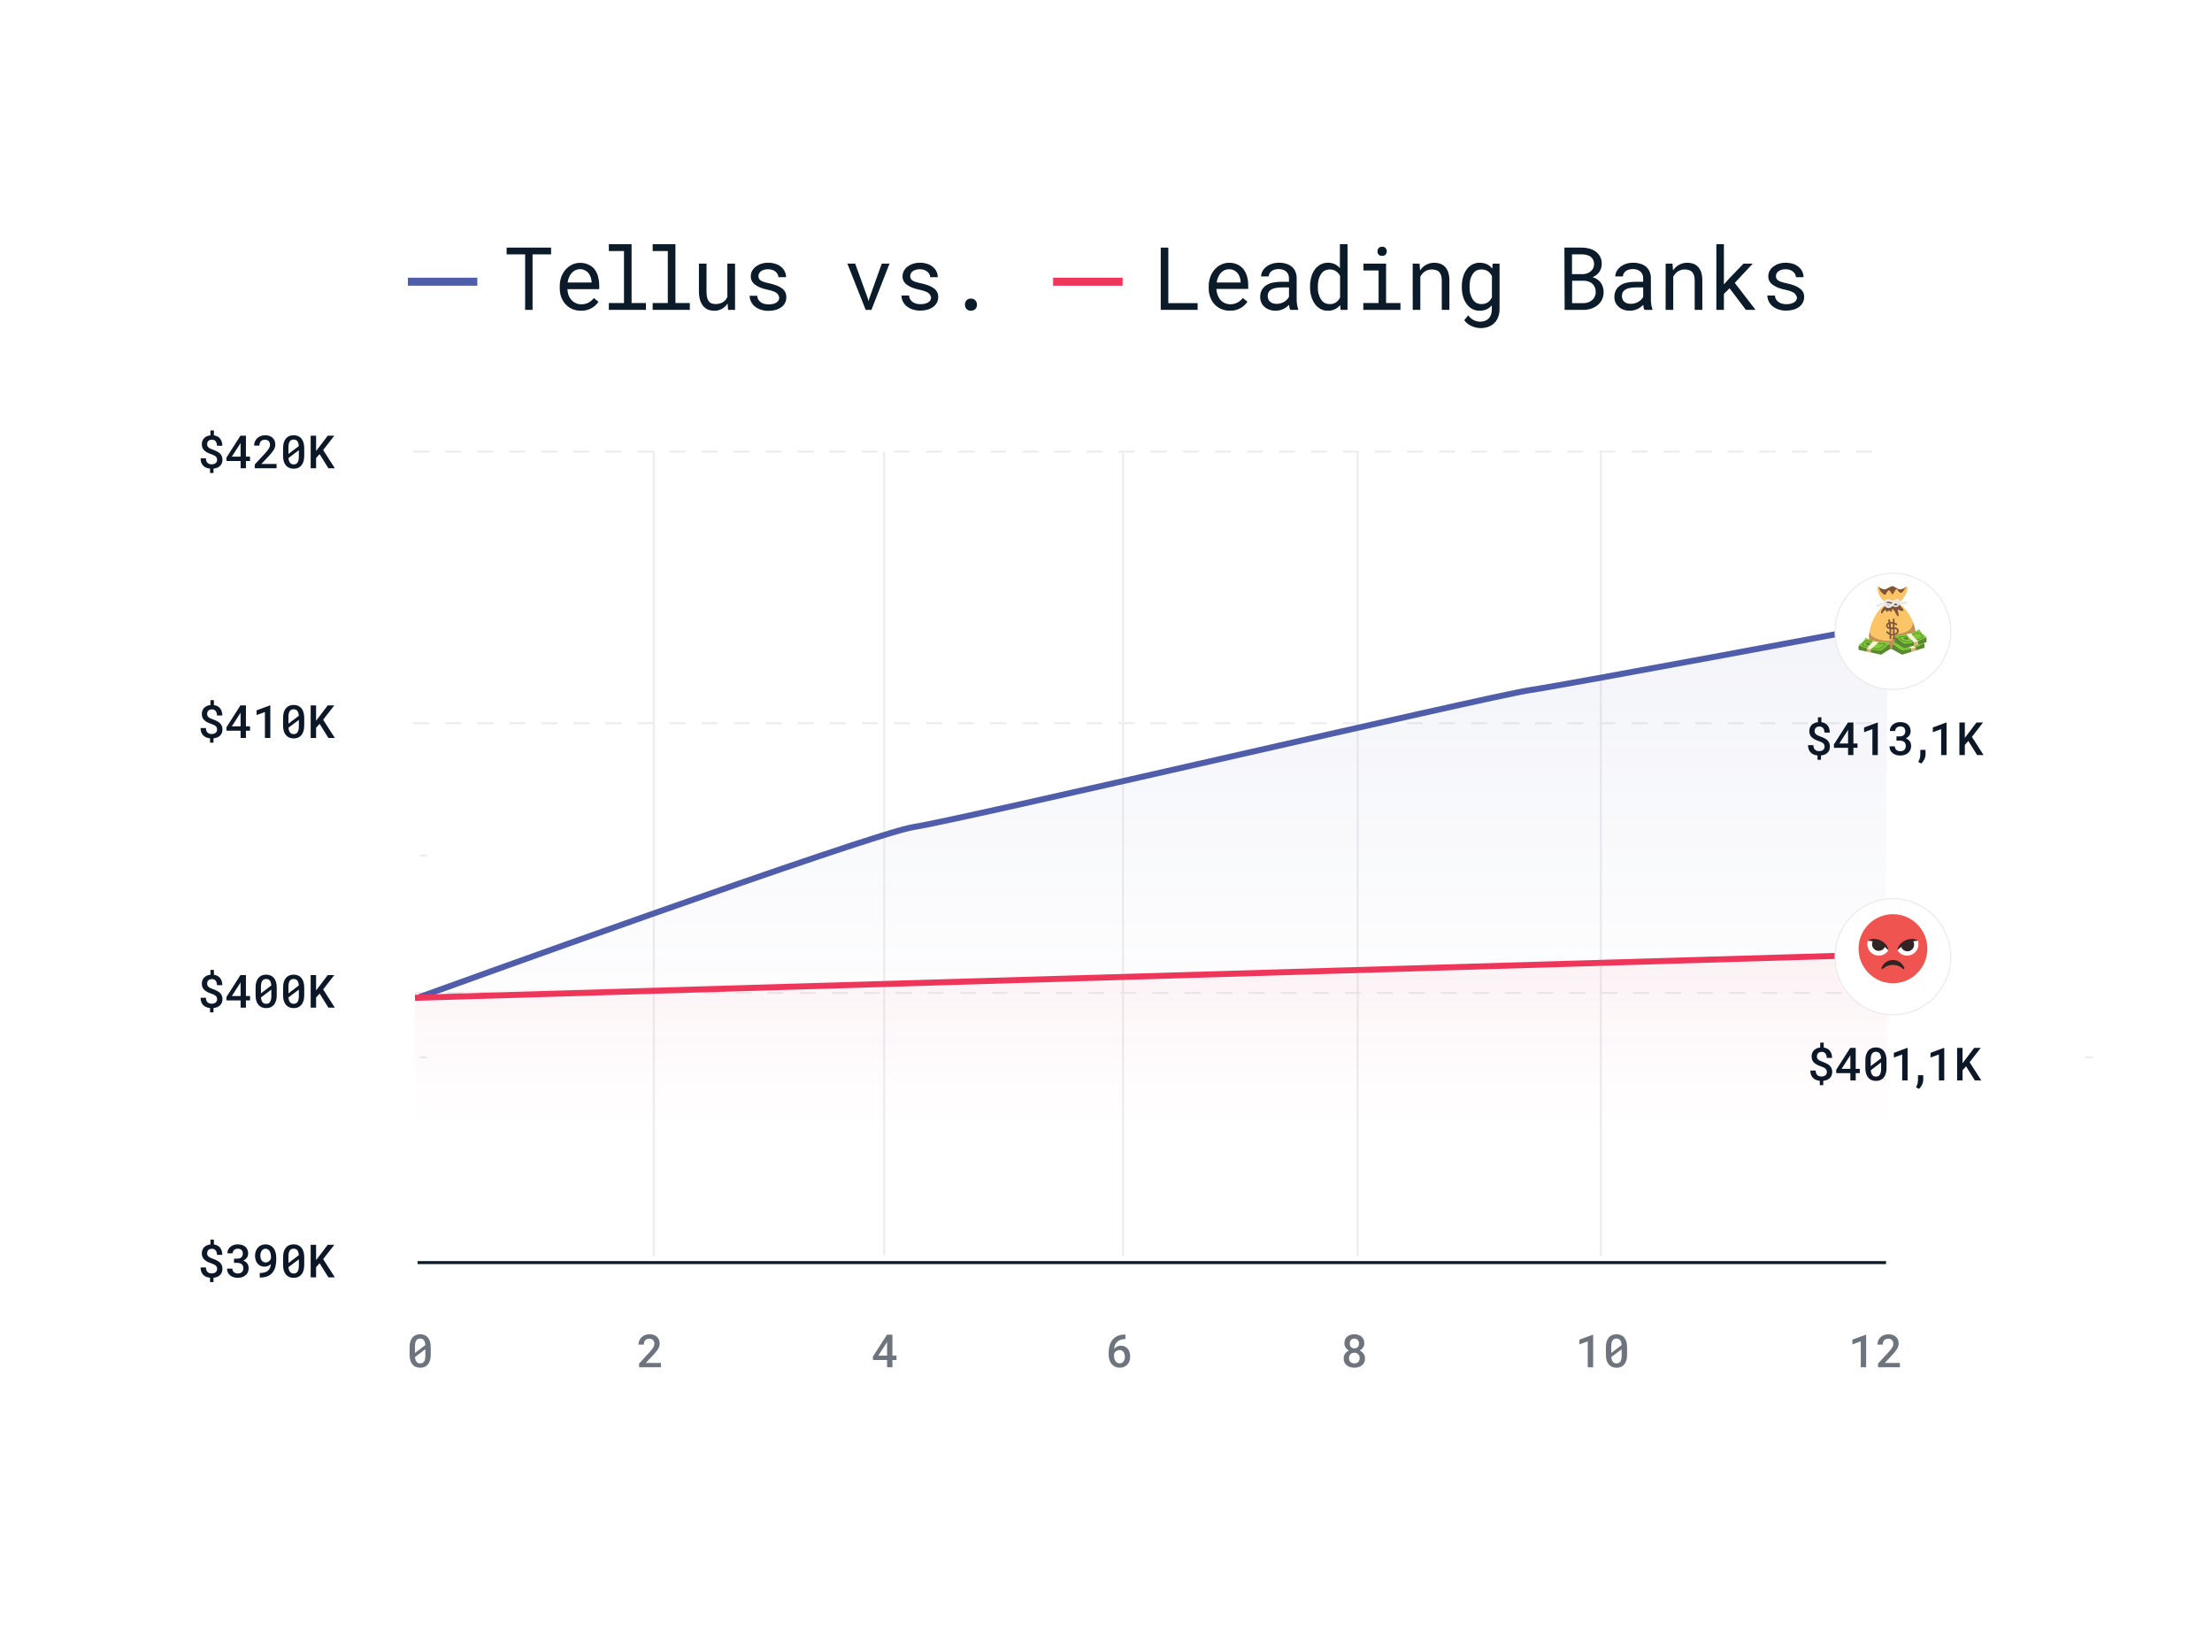 <svg width="316" height="236" viewBox="0 0 316 236" fill="none" xmlns="http://www.w3.org/2000/svg">
<g filter="url(#filter0_dd_209_8589)">
<path d="M295.885 13.08H20.116C16.504 13.08 13.576 16.008 13.576 19.62V213.64C13.576 217.252 16.504 220.18 20.116 220.18H295.885C299.497 220.18 302.425 217.252 302.425 213.64V19.62C302.425 16.008 299.497 13.08 295.885 13.08Z" fill="white"/>
</g>
<path d="M68.189 40.241H58.267" stroke="#4F5DAA" stroke-width="1.144" stroke-miterlimit="10"/>
<path d="M160.372 40.241H150.449" stroke="#EE355A" stroke-width="1.144" stroke-miterlimit="10"/>
<path d="M76.08 36.337V44.264H75.021V36.337H72.375V35.371H78.726V36.337H76.08Z" fill="#0B1B2A"/>
<path d="M81.758 44.147C81.402 43.997 81.08 43.772 80.813 43.485C80.542 43.193 80.329 42.849 80.186 42.471C80.035 42.062 79.96 41.628 79.965 41.19V40.934C79.954 40.449 80.032 39.967 80.196 39.514C80.348 39.117 80.571 38.755 80.854 38.446C81.118 38.163 81.432 37.937 81.779 37.779C82.116 37.627 82.48 37.549 82.848 37.549C83.261 37.539 83.671 37.623 84.05 37.795C84.385 37.941 84.683 38.164 84.924 38.446C85.162 38.762 85.337 39.126 85.437 39.514C85.549 39.932 85.605 40.365 85.602 40.8V41.307H81.059V41.35C81.074 41.635 81.129 41.915 81.224 42.183C81.316 42.422 81.45 42.641 81.62 42.829C81.792 43.029 82.004 43.189 82.241 43.298C82.496 43.413 82.771 43.472 83.048 43.469C83.405 43.477 83.758 43.393 84.076 43.224C84.37 43.069 84.628 42.849 84.831 42.578L85.494 43.112C85.248 43.48 84.922 43.783 84.543 43.998C84.073 44.27 83.54 44.404 83.002 44.387C82.576 44.394 82.153 44.312 81.758 44.147ZM82.226 38.585C82.035 38.672 81.861 38.795 81.712 38.948C81.548 39.122 81.415 39.324 81.316 39.546C81.201 39.802 81.125 40.076 81.09 40.357H84.513V40.298C84.507 40.075 84.469 39.853 84.399 39.642C84.331 39.421 84.225 39.215 84.086 39.033C83.947 38.857 83.772 38.717 83.572 38.622C83.354 38.506 83.113 38.446 82.868 38.446C82.647 38.448 82.429 38.495 82.226 38.585Z" fill="#0B1B2A"/>
<path d="M90.225 34.88V43.288H92.281V44.264H86.978V43.288H89.141V35.862H86.978V34.88H90.225Z" fill="#0B1B2A"/>
<path d="M96.49 34.88V43.288H98.545V44.264H93.237V43.288H95.401V35.862H93.237V34.88H96.49Z" fill="#0B1B2A"/>
<path d="M103.936 43.357C103.732 43.682 103.451 43.948 103.12 44.128C102.789 44.309 102.419 44.398 102.045 44.387C101.735 44.391 101.427 44.337 101.135 44.227C100.866 44.109 100.628 43.926 100.442 43.693C100.237 43.438 100.087 43.142 100 42.823C99.889 42.411 99.837 41.985 99.846 41.558V37.656H100.93V41.595C100.926 41.895 100.953 42.194 101.012 42.487C101.054 42.691 101.14 42.883 101.264 43.047C101.365 43.187 101.505 43.291 101.665 43.346C101.842 43.407 102.028 43.436 102.214 43.431C102.435 43.435 102.654 43.407 102.867 43.346C103.05 43.294 103.224 43.211 103.381 43.1C103.497 43.013 103.601 42.908 103.689 42.791C103.781 42.671 103.855 42.538 103.91 42.396V37.656H105.005V44.264H104.018L103.936 43.357Z" fill="#0B1B2A"/>
<path d="M111.192 42.151C111.134 42.028 111.045 41.925 110.935 41.852C110.786 41.747 110.623 41.664 110.452 41.606C110.208 41.519 109.959 41.449 109.707 41.398C109.369 41.329 109.036 41.236 108.71 41.12C108.439 41.023 108.181 40.888 107.944 40.72C107.736 40.585 107.56 40.403 107.43 40.186C107.31 39.969 107.249 39.721 107.256 39.471C107.255 39.206 107.316 38.946 107.436 38.713C107.563 38.473 107.738 38.263 107.949 38.099C108.188 37.916 108.453 37.775 108.736 37.682C109.06 37.579 109.398 37.528 109.738 37.533C110.096 37.528 110.454 37.582 110.796 37.693C111.088 37.784 111.36 37.933 111.598 38.131C111.811 38.311 111.985 38.534 112.112 38.787C112.231 39.04 112.293 39.318 112.291 39.599H111.202C111.201 39.451 111.164 39.306 111.094 39.177C111.019 39.038 110.92 38.915 110.801 38.814C110.665 38.701 110.51 38.614 110.344 38.558C110.15 38.491 109.947 38.459 109.743 38.462C109.536 38.458 109.33 38.485 109.131 38.542C108.977 38.587 108.831 38.659 108.7 38.755C108.591 38.837 108.502 38.943 108.438 39.065C108.379 39.178 108.349 39.305 108.35 39.433C108.347 39.553 108.37 39.671 108.417 39.78C108.478 39.893 108.564 39.988 108.669 40.058C108.811 40.153 108.965 40.226 109.126 40.277C109.369 40.354 109.616 40.416 109.866 40.464C110.214 40.541 110.558 40.641 110.894 40.763C111.171 40.858 111.434 40.993 111.675 41.163C111.873 41.3 112.039 41.482 112.158 41.697C112.274 41.917 112.332 42.166 112.327 42.417C112.344 42.706 112.286 42.994 112.158 43.25C112.033 43.492 111.857 43.702 111.644 43.864C111.396 44.046 111.12 44.181 110.827 44.264C110.492 44.358 110.146 44.405 109.799 44.403C109.407 44.41 109.016 44.349 108.643 44.222C108.332 44.118 108.043 43.956 107.79 43.741C107.573 43.555 107.397 43.322 107.276 43.058C107.155 42.806 107.092 42.528 107.091 42.247H108.176C108.185 42.455 108.247 42.658 108.355 42.834C108.458 42.989 108.591 43.12 108.746 43.218C108.905 43.317 109.079 43.387 109.26 43.426C109.444 43.464 109.632 43.484 109.82 43.485C110.075 43.492 110.33 43.456 110.575 43.378C110.766 43.323 110.942 43.223 111.089 43.085C111.158 43.009 111.215 42.922 111.259 42.828C111.298 42.734 111.317 42.632 111.315 42.529C111.306 42.394 111.264 42.264 111.192 42.151Z" fill="#0B1B2A"/>
<path d="M121.052 37.656H122.167L123.976 42.641L124.079 43.047L124.182 42.641L125.965 37.656H127.075L124.49 44.264H123.668L121.052 37.656Z" fill="#0B1B2A"/>
<path d="M132.876 42.151C132.817 42.029 132.729 41.926 132.619 41.852C132.469 41.748 132.307 41.665 132.136 41.606C131.893 41.519 131.644 41.449 131.391 41.398C131.053 41.329 130.72 41.236 130.394 41.12C130.121 41.023 129.862 40.888 129.623 40.72C129.415 40.586 129.239 40.403 129.11 40.186C128.989 39.969 128.928 39.721 128.935 39.471C128.934 39.206 128.996 38.946 129.115 38.713C129.242 38.473 129.417 38.263 129.629 38.099C129.867 37.916 130.132 37.775 130.415 37.682C130.739 37.579 131.077 37.528 131.417 37.533C131.776 37.528 132.133 37.582 132.475 37.693C132.766 37.783 133.037 37.932 133.272 38.131C133.487 38.308 133.663 38.532 133.786 38.787C133.908 39.039 133.969 39.317 133.965 39.599H132.881C132.88 39.451 132.843 39.306 132.773 39.177C132.698 39.038 132.599 38.915 132.48 38.814C132.344 38.702 132.189 38.615 132.023 38.558C131.829 38.492 131.626 38.459 131.422 38.462C131.215 38.458 131.01 38.485 130.81 38.542C130.655 38.585 130.509 38.657 130.379 38.755C130.269 38.836 130.179 38.942 130.117 39.065C130.058 39.178 130.028 39.305 130.029 39.433C130.027 39.553 130.049 39.671 130.096 39.78C130.154 39.894 130.239 39.989 130.343 40.058C130.486 40.154 130.642 40.227 130.805 40.277C131.048 40.354 131.295 40.416 131.545 40.464C131.902 40.541 132.254 40.64 132.599 40.763C132.876 40.858 133.138 40.993 133.38 41.163C133.578 41.3 133.744 41.482 133.863 41.697C133.979 41.917 134.037 42.166 134.032 42.417C134.037 42.697 133.972 42.973 133.842 43.218C133.716 43.459 133.54 43.669 133.328 43.832C133.08 44.014 132.804 44.149 132.511 44.232C132.176 44.326 131.831 44.372 131.484 44.371C131.093 44.378 130.704 44.317 130.333 44.19C130.022 44.087 129.732 43.923 129.48 43.709C129.261 43.524 129.086 43.291 128.966 43.026C128.844 42.774 128.781 42.496 128.781 42.215H129.87C129.88 42.423 129.942 42.626 130.05 42.802C130.151 42.959 130.284 43.09 130.44 43.186C130.6 43.285 130.773 43.355 130.954 43.394C131.137 43.432 131.323 43.452 131.509 43.453C131.767 43.46 132.023 43.424 132.27 43.346C132.461 43.291 132.637 43.191 132.784 43.053C132.853 42.977 132.91 42.891 132.953 42.796C132.99 42.701 133.009 42.6 133.01 42.498C132.993 42.372 132.947 42.253 132.876 42.151Z" fill="#0B1B2A"/>
<path d="M138.061 42.914C138.142 42.825 138.241 42.755 138.351 42.711C138.462 42.667 138.58 42.649 138.698 42.658C138.817 42.65 138.937 42.668 139.049 42.712C139.16 42.757 139.262 42.825 139.345 42.914C139.492 43.084 139.571 43.305 139.566 43.533C139.57 43.758 139.489 43.975 139.34 44.137C139.256 44.223 139.155 44.289 139.044 44.331C138.934 44.374 138.816 44.391 138.698 44.382C138.587 44.391 138.475 44.376 138.371 44.337C138.266 44.298 138.17 44.236 138.09 44.156C138.01 44.076 137.947 43.979 137.906 43.872C137.865 43.764 137.846 43.649 137.85 43.533C137.844 43.307 137.919 43.086 138.061 42.914Z" fill="#0B1B2A"/>
<path d="M171.091 43.303V44.264H165.819V35.371H166.904V43.303H171.091Z" fill="#0B1B2A"/>
<path d="M174.482 44.147C174.121 43.999 173.793 43.774 173.521 43.486C173.252 43.193 173.041 42.848 172.899 42.471C172.747 42.063 172.67 41.628 172.673 41.19V40.934C172.666 40.445 172.749 39.959 172.92 39.503C173.071 39.107 173.295 38.744 173.578 38.435C173.842 38.151 174.158 37.925 174.508 37.768C174.843 37.616 175.205 37.538 175.571 37.539C175.985 37.528 176.395 37.611 176.774 37.784C177.104 37.935 177.398 38.161 177.632 38.446C177.866 38.752 178.041 39.102 178.146 39.477C178.262 39.895 178.319 40.328 178.315 40.763V41.27H173.768V41.313C173.787 41.604 173.849 41.89 173.953 42.162C174.04 42.404 174.169 42.629 174.333 42.824C174.507 43.023 174.719 43.183 174.955 43.293C175.209 43.408 175.484 43.466 175.762 43.464C176.118 43.47 176.471 43.386 176.789 43.218C177.081 43.062 177.337 42.842 177.539 42.573L178.207 43.106C177.959 43.472 177.634 43.775 177.257 43.993C176.786 44.264 176.254 44.398 175.715 44.382C175.293 44.389 174.874 44.309 174.482 44.147ZM174.95 38.585C174.759 38.674 174.585 38.797 174.436 38.948C174.272 39.122 174.138 39.325 174.04 39.546C173.925 39.803 173.849 40.076 173.814 40.357H177.236V40.299C177.234 40.075 177.195 39.853 177.123 39.642C177.057 39.42 176.95 39.214 176.81 39.033C176.671 38.858 176.495 38.717 176.296 38.622C176.07 38.51 175.822 38.456 175.571 38.462C175.359 38.462 175.148 38.504 174.95 38.585Z" fill="#0B1B2A"/>
<path d="M184.208 43.944C184.181 43.812 184.162 43.679 184.152 43.544C184.038 43.662 183.916 43.771 183.787 43.87C183.495 44.085 183.165 44.238 182.816 44.318C182.624 44.366 182.427 44.389 182.23 44.388C181.919 44.391 181.609 44.339 181.315 44.233C181.06 44.142 180.825 44 180.622 43.816C180.433 43.649 180.283 43.442 180.18 43.208C180.076 42.964 180.023 42.7 180.026 42.434C180.017 42.103 180.088 41.774 180.231 41.478C180.372 41.204 180.575 40.97 180.822 40.795C181.103 40.604 181.414 40.467 181.742 40.389C182.138 40.298 182.543 40.253 182.949 40.256H184.136V39.722C184.138 39.538 184.101 39.356 184.028 39.188C183.958 39.032 183.856 38.894 183.73 38.782C183.591 38.665 183.43 38.578 183.258 38.526C182.864 38.405 182.444 38.405 182.05 38.526C181.895 38.577 181.749 38.654 181.618 38.756C181.504 38.842 181.41 38.956 181.346 39.087C181.282 39.209 181.248 39.347 181.248 39.487H180.154C180.16 39.239 180.222 38.996 180.334 38.777C180.462 38.533 180.637 38.319 180.848 38.147C181.084 37.952 181.352 37.802 181.639 37.704C181.98 37.584 182.338 37.526 182.698 37.533C183.045 37.526 183.391 37.573 183.725 37.672C184.017 37.755 184.29 37.895 184.532 38.083C184.749 38.274 184.924 38.51 185.046 38.777C185.179 39.082 185.244 39.414 185.236 39.749V42.824C185.237 43.058 185.258 43.292 185.298 43.523C185.331 43.743 185.386 43.96 185.462 44.169V44.265H184.326C184.274 44.164 184.234 44.056 184.208 43.944ZM182.98 43.32C183.16 43.266 183.332 43.189 183.494 43.09C183.637 43.004 183.767 42.896 183.879 42.77C183.984 42.659 184.072 42.533 184.141 42.396V41.056H183.114C182.782 41.053 182.452 41.087 182.127 41.158C181.885 41.209 181.657 41.315 181.459 41.468C181.345 41.56 181.254 41.679 181.192 41.815C181.129 41.959 181.097 42.115 181.099 42.274C181.1 42.429 181.127 42.583 181.182 42.727C181.232 42.863 181.313 42.983 181.418 43.08C181.535 43.187 181.671 43.268 181.819 43.32C182 43.378 182.189 43.407 182.379 43.405C182.582 43.406 182.785 43.378 182.98 43.32Z" fill="#0B1B2A"/>
<path d="M187.335 39.545C187.439 39.159 187.613 38.796 187.849 38.478C188.063 38.188 188.337 37.951 188.65 37.784C188.968 37.616 189.321 37.53 189.678 37.533C190.02 37.524 190.36 37.591 190.675 37.73C190.96 37.862 191.213 38.059 191.415 38.307V34.88H192.504V44.264H191.502L191.456 43.571C191.252 43.833 190.991 44.041 190.695 44.179C190.371 44.325 190.021 44.396 189.668 44.387C189.31 44.39 188.957 44.302 188.64 44.131C188.326 43.959 188.054 43.717 187.843 43.421C187.613 43.099 187.439 42.738 187.33 42.353C187.208 41.925 187.147 41.481 187.15 41.035V40.907C187.145 40.446 187.207 39.987 187.335 39.545ZM188.362 41.948C188.421 42.22 188.528 42.478 188.676 42.711C188.801 42.931 188.978 43.115 189.19 43.245C189.428 43.379 189.695 43.445 189.966 43.437C190.285 43.451 190.601 43.362 190.87 43.181C191.114 43.007 191.311 42.769 191.44 42.492V39.412C191.303 39.148 191.108 38.921 190.87 38.75C190.604 38.571 190.292 38.482 189.976 38.494C189.702 38.486 189.431 38.553 189.19 38.686C188.98 38.819 188.804 39.002 188.676 39.22C188.527 39.454 188.421 39.715 188.362 39.989C188.295 40.291 188.262 40.601 188.265 40.912V41.04C188.256 41.345 188.282 41.649 188.342 41.948H188.362Z" fill="#0B1B2A"/>
<path d="M198.011 37.656V43.288H200.066V44.265H194.758V43.288H196.942V38.638H194.779V37.656H198.011ZM196.824 35.644C196.852 35.56 196.9 35.484 196.963 35.425C197.019 35.369 197.085 35.325 197.158 35.297C197.254 35.262 197.355 35.244 197.456 35.243C197.547 35.243 197.637 35.257 197.723 35.286C197.796 35.314 197.862 35.358 197.918 35.414C197.981 35.472 198.028 35.546 198.057 35.627C198.091 35.718 198.108 35.814 198.109 35.91C198.111 35.995 198.097 36.079 198.068 36.157C198.039 36.236 197.995 36.308 197.939 36.37C197.875 36.432 197.799 36.481 197.716 36.512C197.633 36.543 197.544 36.557 197.456 36.551C197.363 36.561 197.269 36.55 197.18 36.518C197.091 36.487 197.01 36.436 196.942 36.37C196.834 36.243 196.777 36.079 196.783 35.91C196.781 35.82 196.795 35.729 196.824 35.644Z" fill="#0B1B2A"/>
<path d="M201.814 37.656H202.791L202.868 38.633C202.959 38.495 203.062 38.367 203.176 38.249C203.286 38.139 203.404 38.038 203.531 37.95C203.72 37.816 203.928 37.714 204.147 37.645C204.376 37.575 204.613 37.537 204.851 37.533C205.16 37.529 205.467 37.578 205.761 37.677C206.024 37.771 206.262 37.928 206.454 38.136C206.658 38.362 206.811 38.632 206.902 38.926C207.011 39.296 207.063 39.682 207.056 40.069V44.265H205.966V40.09C205.972 39.84 205.941 39.589 205.874 39.348C205.822 39.162 205.726 38.991 205.596 38.852C205.469 38.721 205.312 38.627 205.139 38.58C204.941 38.519 204.734 38.49 204.528 38.494C204.338 38.492 204.149 38.52 203.967 38.58C203.799 38.638 203.638 38.719 203.49 38.82C203.372 38.913 203.263 39.019 203.166 39.135C203.062 39.252 202.974 39.383 202.904 39.524V44.265H201.814V37.656Z" fill="#0B1B2A"/>
<path d="M209.017 39.546C209.12 39.159 209.295 38.796 209.531 38.478C209.742 38.187 210.015 37.95 210.327 37.784C210.656 37.611 211.022 37.525 211.391 37.533C211.628 37.532 211.865 37.562 212.095 37.624C212.301 37.68 212.497 37.77 212.675 37.891C212.769 37.956 212.858 38.027 212.943 38.104C213.027 38.19 213.106 38.281 213.179 38.377L213.235 37.656H214.222V44.126C214.229 44.522 214.161 44.916 214.022 45.284C213.903 45.611 213.715 45.906 213.472 46.148C213.23 46.39 212.938 46.573 212.619 46.683C212.269 46.81 211.9 46.873 211.529 46.87C211.34 46.866 211.151 46.847 210.964 46.811C210.744 46.772 210.529 46.707 210.322 46.619C210.097 46.531 209.884 46.413 209.69 46.267C209.489 46.122 209.315 45.941 209.176 45.733L209.741 45.055C209.863 45.211 210 45.352 210.152 45.476C210.283 45.587 210.426 45.68 210.579 45.754C210.853 45.884 211.151 45.951 211.452 45.952C211.69 45.956 211.927 45.916 212.151 45.834C212.344 45.759 212.519 45.643 212.665 45.492C212.813 45.343 212.927 45.16 212.999 44.959C213.081 44.715 213.121 44.459 213.117 44.201V43.613C213.036 43.709 212.949 43.798 212.855 43.88C212.763 43.962 212.664 44.034 212.557 44.094C212.386 44.191 212.202 44.265 212.012 44.313C211.8 44.363 211.583 44.388 211.365 44.387C210.999 44.393 210.637 44.305 210.312 44.131C209.999 43.961 209.728 43.718 209.52 43.421C209.288 43.101 209.113 42.739 209.006 42.354C208.886 41.925 208.827 41.481 208.832 41.035V40.907C208.83 40.446 208.892 39.988 209.017 39.546ZM210.044 41.948C210.103 42.22 210.21 42.479 210.358 42.711C210.483 42.931 210.66 43.115 210.872 43.245C211.11 43.379 211.377 43.445 211.648 43.437C211.821 43.44 211.994 43.417 212.161 43.368C212.305 43.323 212.442 43.256 212.567 43.17C212.687 43.085 212.794 42.983 212.886 42.866C212.981 42.743 213.064 42.611 213.133 42.471V39.434C213.064 39.298 212.981 39.171 212.886 39.055C212.793 38.939 212.684 38.838 212.562 38.756C212.438 38.669 212.301 38.604 212.156 38.563C211.99 38.513 211.816 38.489 211.642 38.494C211.369 38.484 211.097 38.551 210.856 38.686C210.647 38.819 210.47 39.002 210.342 39.22C210.194 39.455 210.088 39.715 210.029 39.989C209.966 40.292 209.935 40.602 209.937 40.912V41.04C209.934 41.345 209.963 41.65 210.024 41.948H210.044Z" fill="#0B1B2A"/>
<path d="M223.488 35.371H226.032C226.379 35.371 226.725 35.42 227.06 35.515C227.381 35.598 227.686 35.741 227.959 35.937C228.238 36.137 228.463 36.408 228.613 36.723C228.763 37.039 228.833 37.389 228.817 37.741C228.814 37.958 228.778 38.172 228.709 38.376C228.644 38.569 228.548 38.75 228.426 38.91C228.312 39.06 228.177 39.191 228.026 39.3C227.865 39.417 227.692 39.518 227.512 39.599C227.734 39.656 227.946 39.752 228.139 39.882C228.332 40.006 228.505 40.161 228.652 40.341C228.791 40.528 228.898 40.737 228.971 40.96C229.05 41.197 229.09 41.446 229.089 41.697C229.097 42.077 229.018 42.454 228.858 42.796C228.709 43.108 228.492 43.38 228.226 43.592C227.956 43.812 227.649 43.98 227.322 44.088C226.977 44.2 226.619 44.26 226.258 44.264H223.519L223.488 35.371ZM226.099 39.161C226.302 39.158 226.505 39.126 226.7 39.065C226.886 39.002 227.059 38.906 227.214 38.782C227.364 38.664 227.49 38.515 227.584 38.344C227.679 38.157 227.727 37.947 227.722 37.736C227.729 37.515 227.682 37.296 227.584 37.1C227.494 36.929 227.369 36.78 227.219 36.663C227.054 36.551 226.871 36.469 226.679 36.422C226.476 36.367 226.267 36.339 226.058 36.337H224.572V39.161H226.099ZM224.583 43.303H226.258C226.479 43.303 226.698 43.263 226.905 43.186C227.101 43.114 227.284 43.008 227.445 42.871C227.604 42.737 227.732 42.567 227.82 42.375C227.915 42.168 227.963 41.941 227.959 41.713C227.966 41.482 227.924 41.252 227.835 41.04C227.756 40.848 227.636 40.677 227.486 40.538C227.336 40.401 227.161 40.296 226.972 40.229C226.764 40.152 226.545 40.11 226.325 40.106H224.593L224.583 43.303Z" fill="#0B1B2A"/>
<path d="M234.803 43.944C234.778 43.816 234.762 43.683 234.747 43.544C234.634 43.662 234.512 43.771 234.382 43.87C234.243 43.975 234.093 44.065 233.935 44.136C233.77 44.216 233.598 44.277 233.421 44.318C233.228 44.366 233.029 44.39 232.83 44.387C232.519 44.391 232.21 44.338 231.916 44.233C231.662 44.143 231.428 44.001 231.227 43.816C231.037 43.649 230.885 43.442 230.78 43.208C230.676 42.964 230.624 42.7 230.626 42.434C230.619 42.102 230.692 41.774 230.837 41.478C230.976 41.203 231.179 40.968 231.427 40.795C231.707 40.602 232.019 40.465 232.347 40.389C232.742 40.298 233.145 40.253 233.55 40.256H234.737V39.722C234.738 39.538 234.702 39.356 234.629 39.188C234.56 39.031 234.458 38.892 234.331 38.782C234.191 38.665 234.031 38.578 233.858 38.526C233.464 38.405 233.045 38.405 232.65 38.526C232.495 38.576 232.349 38.654 232.219 38.756C232.104 38.842 232.011 38.955 231.946 39.087C231.882 39.209 231.848 39.347 231.849 39.487H230.754C230.762 39.239 230.824 38.997 230.934 38.777C231.064 38.534 231.239 38.32 231.448 38.147C231.685 37.952 231.953 37.802 232.239 37.704C232.58 37.583 232.938 37.526 233.298 37.533C233.645 37.526 233.992 37.573 234.326 37.672C234.617 37.754 234.891 37.894 235.132 38.083C235.351 38.272 235.526 38.509 235.646 38.777C235.781 39.081 235.848 39.414 235.841 39.748V42.823C235.843 43.058 235.862 43.291 235.898 43.523C235.931 43.743 235.986 43.96 236.062 44.169V44.265H234.927C234.872 44.164 234.831 44.056 234.803 43.944ZM233.581 43.32C233.76 43.266 233.933 43.189 234.094 43.09C234.238 43.003 234.37 42.895 234.485 42.77C234.588 42.659 234.674 42.533 234.742 42.396V41.056H233.714C233.383 41.053 233.052 41.087 232.728 41.158C232.486 41.21 232.258 41.315 232.06 41.467C231.947 41.561 231.856 41.68 231.792 41.814C231.733 41.959 231.703 42.116 231.705 42.273C231.703 42.428 231.729 42.582 231.782 42.727C231.833 42.863 231.914 42.983 232.018 43.08C232.135 43.186 232.272 43.268 232.419 43.32C232.601 43.378 232.79 43.407 232.979 43.405C233.183 43.405 233.385 43.377 233.581 43.32Z" fill="#0B1B2A"/>
<path d="M237.952 37.656H238.928L239.005 38.633C239.097 38.495 239.2 38.367 239.314 38.249C239.423 38.139 239.542 38.038 239.668 37.95C239.858 37.816 240.066 37.714 240.285 37.645C240.513 37.575 240.75 37.537 240.989 37.533C241.297 37.529 241.605 37.578 241.898 37.677C242.161 37.771 242.399 37.928 242.592 38.136C242.795 38.362 242.948 38.632 243.039 38.926C243.145 39.29 243.195 39.668 243.188 40.047V44.265H242.099V40.09C242.104 39.84 242.073 39.589 242.006 39.348C241.954 39.162 241.859 38.991 241.729 38.852C241.602 38.721 241.444 38.627 241.271 38.58C241.073 38.519 240.867 38.49 240.66 38.494C240.47 38.492 240.281 38.52 240.1 38.58C239.931 38.638 239.771 38.719 239.622 38.82C239.504 38.913 239.396 39.019 239.298 39.135C239.195 39.252 239.107 39.383 239.036 39.524V44.265H237.947L237.952 37.656Z" fill="#0B1B2A"/>
<path d="M246.272 41.98V44.264H245.193V34.88H246.272V40.624L246.986 39.828L249.072 37.656H250.393L247.824 40.41L250.794 44.264H249.412L247.079 41.179L246.272 41.98Z" fill="#0B1B2A"/>
<path d="M256.549 42.151C256.492 42.028 256.403 41.925 256.292 41.852C256.143 41.747 255.981 41.664 255.809 41.606C255.566 41.519 255.317 41.449 255.064 41.398C254.726 41.329 254.393 41.236 254.067 41.12C253.796 41.023 253.539 40.888 253.302 40.72C253.093 40.585 252.917 40.403 252.788 40.186C252.667 39.969 252.607 39.721 252.613 39.471C252.612 39.206 252.674 38.946 252.793 38.713C252.92 38.473 253.096 38.263 253.307 38.099C253.545 37.916 253.811 37.775 254.093 37.682C254.417 37.579 254.756 37.528 255.095 37.533C255.454 37.528 255.811 37.582 256.154 37.693C256.445 37.784 256.717 37.933 256.955 38.131C257.168 38.311 257.343 38.534 257.469 38.788C257.589 39.04 257.65 39.318 257.649 39.599H256.559C256.558 39.451 256.521 39.306 256.452 39.177C256.376 39.038 256.277 38.915 256.159 38.814C256.022 38.701 255.867 38.614 255.701 38.558C255.508 38.491 255.304 38.458 255.1 38.462C254.894 38.458 254.688 38.485 254.489 38.542C254.334 38.587 254.188 38.659 254.057 38.755C253.948 38.837 253.859 38.943 253.795 39.065C253.736 39.178 253.706 39.305 253.708 39.433C253.705 39.553 253.728 39.671 253.774 39.78C253.835 39.893 253.922 39.988 254.026 40.058C254.168 40.153 254.322 40.226 254.484 40.277C254.726 40.354 254.974 40.416 255.223 40.464C255.58 40.54 255.932 40.64 256.277 40.763C256.554 40.858 256.817 40.993 257.058 41.163C257.265 41.299 257.441 41.481 257.572 41.697C257.684 41.919 257.74 42.167 257.736 42.417C257.741 42.697 257.676 42.973 257.546 43.218C257.421 43.46 257.245 43.67 257.032 43.832C256.784 44.014 256.508 44.149 256.215 44.232C255.88 44.326 255.534 44.373 255.187 44.371C254.795 44.378 254.404 44.317 254.031 44.19C253.721 44.087 253.431 43.923 253.178 43.709C252.961 43.523 252.786 43.29 252.664 43.026C252.543 42.774 252.48 42.496 252.479 42.215H253.564C253.573 42.423 253.635 42.626 253.744 42.802C253.846 42.957 253.979 43.088 254.134 43.186C254.293 43.285 254.467 43.355 254.648 43.394C254.832 43.432 255.02 43.452 255.208 43.453C255.464 43.459 255.719 43.423 255.963 43.346C256.154 43.291 256.33 43.191 256.477 43.053C256.546 42.977 256.604 42.891 256.647 42.796C256.686 42.702 256.705 42.6 256.703 42.498C256.68 42.37 256.627 42.251 256.549 42.151Z" fill="#0B1B2A"/>
<path d="M268.216 64.511H59.075V179.399H268.216V64.511Z" fill="white"/>
<path d="M59.016 103.309H269.435" stroke="#EDEDEE" stroke-width="0.286" stroke-miterlimit="10" stroke-dasharray="2.29 2.29"/>
<path d="M59.016 64.511H269.435" stroke="#EDEDEE" stroke-width="0.286" stroke-miterlimit="10" stroke-dasharray="2.29 2.29"/>
<path d="M59.972 151.03H60.998" stroke="#EDEDEE" stroke-width="0.286" stroke-miterlimit="10"/>
<path d="M59.279 141.836H265.861" stroke="#EDEDEE" stroke-width="0.286" stroke-miterlimit="10" stroke-dasharray="2.29 2.29"/>
<path d="M297.924 151.03H298.95" stroke="#EDEDEE" stroke-width="0.286" stroke-miterlimit="10"/>
<path d="M59.972 122.213H60.998" stroke="#EDEDEE" stroke-width="0.286" stroke-miterlimit="10"/>
<path d="M59.655 180.363H269.435" stroke="#0B1B2A" stroke-width="0.429" stroke-miterlimit="10"/>
<path d="M31.014 65.679C31.014 65.773 30.998 65.859 30.966 65.938C30.934 66.017 30.887 66.084 30.825 66.139C30.759 66.199 30.676 66.245 30.576 66.277C30.478 66.308 30.365 66.325 30.238 66.325C30.137 66.325 30.038 66.312 29.941 66.286C29.843 66.258 29.755 66.212 29.679 66.146C29.602 66.082 29.539 65.996 29.49 65.887C29.441 65.776 29.417 65.639 29.417 65.475H28.654C28.654 65.724 28.691 65.938 28.765 66.117C28.84 66.294 28.94 66.441 29.066 66.558C29.191 66.675 29.335 66.764 29.497 66.826C29.661 66.888 29.83 66.927 30.004 66.944V67.564H30.499V66.944C30.693 66.925 30.869 66.883 31.026 66.82C31.184 66.754 31.318 66.666 31.429 66.558C31.541 66.451 31.628 66.325 31.687 66.178C31.747 66.029 31.777 65.86 31.777 65.673C31.777 65.475 31.745 65.303 31.681 65.156C31.619 65.009 31.529 64.879 31.41 64.766C31.29 64.655 31.147 64.559 30.978 64.475C30.81 64.39 30.622 64.311 30.413 64.236C30.262 64.183 30.134 64.13 30.03 64.076C29.926 64.023 29.842 63.966 29.778 63.904C29.712 63.844 29.664 63.778 29.634 63.706C29.606 63.634 29.593 63.55 29.593 63.457C29.593 63.363 29.606 63.278 29.634 63.201C29.662 63.123 29.702 63.054 29.755 62.997C29.813 62.937 29.885 62.892 29.973 62.86C30.062 62.826 30.167 62.809 30.289 62.809C30.395 62.809 30.491 62.828 30.576 62.866C30.663 62.904 30.737 62.958 30.796 63.026C30.86 63.1 30.909 63.193 30.943 63.304C30.98 63.412 30.998 63.537 30.998 63.677H31.758C31.758 63.449 31.727 63.247 31.665 63.071C31.605 62.892 31.519 62.738 31.406 62.611C31.304 62.498 31.182 62.406 31.039 62.336C30.896 62.264 30.737 62.216 30.56 62.192V61.493H30.065V62.186C29.878 62.207 29.707 62.252 29.554 62.32C29.403 62.386 29.274 62.473 29.168 62.582C29.061 62.693 28.978 62.822 28.919 62.971C28.861 63.118 28.832 63.281 28.832 63.46C28.832 63.66 28.864 63.835 28.928 63.984C28.994 64.131 29.088 64.26 29.209 64.37C29.328 64.483 29.472 64.582 29.64 64.667C29.811 64.75 30 64.827 30.209 64.897C30.354 64.946 30.477 64.997 30.579 65.05C30.681 65.104 30.765 65.161 30.831 65.223C30.895 65.287 30.941 65.356 30.969 65.43C30.999 65.505 31.014 65.588 31.014 65.679ZM35.133 65.232V62.24H34.347L32.339 65.382L32.358 65.852H34.37V66.89H35.133V65.852H35.717V65.232H35.133ZM33.118 65.232L34.28 63.428L34.37 63.262V65.232H33.118ZM39.511 66.89V66.273H37.346L38.381 65.168C38.517 65.024 38.642 64.883 38.757 64.747C38.874 64.611 38.976 64.475 39.061 64.341C39.144 64.207 39.209 64.072 39.256 63.936C39.304 63.797 39.329 63.655 39.329 63.508C39.329 63.312 39.297 63.133 39.233 62.971C39.169 62.807 39.077 62.667 38.955 62.55C38.832 62.433 38.68 62.341 38.499 62.275C38.32 62.209 38.117 62.176 37.889 62.176C37.646 62.176 37.426 62.216 37.228 62.294C37.032 62.373 36.866 62.48 36.73 62.614C36.591 62.748 36.485 62.906 36.41 63.086C36.336 63.265 36.298 63.456 36.298 63.658H37.065C37.065 63.524 37.082 63.405 37.116 63.3C37.15 63.194 37.201 63.103 37.269 63.029C37.335 62.959 37.418 62.904 37.518 62.866C37.618 62.828 37.737 62.809 37.873 62.809C37.979 62.809 38.075 62.827 38.16 62.863C38.248 62.899 38.322 62.949 38.384 63.013C38.446 63.077 38.492 63.154 38.524 63.243C38.556 63.332 38.572 63.431 38.572 63.54C38.572 63.621 38.56 63.702 38.537 63.783C38.516 63.861 38.48 63.947 38.428 64.038C38.375 64.13 38.306 64.231 38.221 64.341C38.136 64.45 38.03 64.573 37.905 64.712L36.391 66.36V66.89H39.511ZM43.461 65.117V64.016C43.461 63.718 43.426 63.455 43.356 63.227C43.286 62.997 43.187 62.803 43.059 62.646C42.927 62.49 42.767 62.373 42.58 62.294C42.395 62.214 42.184 62.173 41.948 62.173C41.713 62.173 41.503 62.214 41.315 62.294C41.13 62.373 40.972 62.49 40.843 62.646C40.713 62.803 40.613 62.997 40.542 63.227C40.474 63.455 40.44 63.718 40.44 64.016V65.117C40.44 65.415 40.474 65.679 40.542 65.909C40.613 66.137 40.714 66.328 40.846 66.481C40.976 66.638 41.134 66.758 41.322 66.839C41.509 66.917 41.72 66.957 41.954 66.957C42.19 66.957 42.401 66.917 42.586 66.839C42.774 66.758 42.931 66.638 43.059 66.481C43.189 66.328 43.288 66.137 43.356 65.909C43.426 65.679 43.461 65.415 43.461 65.117ZM41.207 64.846C41.207 64.784 41.207 64.732 41.207 64.689C41.207 64.647 41.207 64.585 41.207 64.504V63.878C41.207 63.687 41.224 63.521 41.258 63.38C41.292 63.238 41.344 63.122 41.414 63.032C41.474 62.953 41.548 62.894 41.638 62.853C41.727 62.813 41.831 62.793 41.948 62.793C42.056 62.793 42.153 62.81 42.238 62.844C42.325 62.878 42.399 62.929 42.459 62.997C42.527 63.074 42.579 63.173 42.615 63.294C42.653 63.415 42.677 63.559 42.685 63.725L41.207 64.846ZM42.692 65.245C42.692 65.441 42.673 65.611 42.637 65.756C42.603 65.901 42.551 66.018 42.481 66.107C42.419 66.184 42.345 66.243 42.257 66.283C42.17 66.321 42.069 66.341 41.954 66.341C41.837 66.341 41.734 66.32 41.644 66.28C41.557 66.239 41.483 66.179 41.424 66.098C41.364 66.023 41.316 65.93 41.28 65.817C41.246 65.704 41.224 65.574 41.213 65.427L42.692 64.313C42.692 64.374 42.692 64.434 42.692 64.492C42.692 64.549 42.692 64.604 42.692 64.658V65.245ZM45.658 64.875L46.916 66.89H47.836L46.166 64.287L47.756 62.24H46.817L45.591 63.862L45.157 64.428V62.24H44.381V66.89H45.157V65.437L45.658 64.875Z" fill="#0C1828"/>
<path d="M31.014 104.206C31.014 104.3 30.998 104.386 30.966 104.465C30.934 104.544 30.887 104.611 30.825 104.666C30.759 104.726 30.676 104.772 30.576 104.804C30.478 104.835 30.365 104.851 30.238 104.851C30.137 104.851 30.038 104.839 29.941 104.813C29.843 104.785 29.755 104.739 29.679 104.673C29.602 104.609 29.539 104.523 29.49 104.414C29.441 104.303 29.417 104.166 29.417 104.002H28.654C28.654 104.251 28.691 104.465 28.765 104.644C28.84 104.821 28.94 104.967 29.066 105.085C29.191 105.202 29.335 105.291 29.497 105.353C29.661 105.415 29.83 105.454 30.004 105.471V106.09H30.499V105.471C30.693 105.452 30.869 105.41 31.026 105.346C31.184 105.28 31.318 105.193 31.429 105.085C31.541 104.978 31.628 104.851 31.687 104.705C31.747 104.556 31.777 104.387 31.777 104.2C31.777 104.002 31.745 103.83 31.681 103.683C31.619 103.536 31.529 103.406 31.41 103.293C31.29 103.182 31.147 103.086 30.978 103.003C30.81 102.917 30.622 102.838 30.413 102.763C30.262 102.71 30.134 102.657 30.03 102.603C29.926 102.55 29.842 102.493 29.778 102.431C29.712 102.371 29.664 102.305 29.634 102.233C29.606 102.161 29.593 102.078 29.593 101.984C29.593 101.89 29.606 101.805 29.634 101.728C29.662 101.65 29.702 101.581 29.755 101.524C29.813 101.464 29.885 101.419 29.973 101.387C30.062 101.353 30.167 101.336 30.289 101.336C30.395 101.336 30.491 101.355 30.576 101.393C30.663 101.431 30.737 101.485 30.796 101.553C30.86 101.627 30.909 101.72 30.943 101.831C30.98 101.939 30.998 102.064 30.998 102.204H31.758C31.758 101.976 31.727 101.774 31.665 101.597C31.605 101.419 31.519 101.265 31.406 101.138C31.304 101.025 31.182 100.933 31.039 100.863C30.896 100.791 30.737 100.743 30.56 100.719V100.02H30.065V100.713C29.878 100.734 29.707 100.779 29.554 100.847C29.403 100.913 29.274 101 29.168 101.109C29.061 101.22 28.978 101.349 28.919 101.498C28.861 101.645 28.832 101.808 28.832 101.987C28.832 102.187 28.864 102.362 28.928 102.511C28.994 102.658 29.088 102.786 29.209 102.897C29.328 103.01 29.472 103.109 29.64 103.194C29.811 103.277 30 103.354 30.209 103.424C30.354 103.473 30.477 103.524 30.579 103.577C30.681 103.631 30.765 103.688 30.831 103.75C30.895 103.814 30.941 103.883 30.969 103.957C30.999 104.032 31.014 104.115 31.014 104.206ZM35.133 103.759V100.767H34.347L32.339 103.909L32.358 104.379H34.37V105.417H35.133V104.379H35.717V103.759H35.133ZM33.118 103.759L34.28 101.955L34.37 101.789V103.759H33.118ZM38.617 105.417V100.767H38.569L36.656 101.476V102.15L37.847 101.712V105.417H38.617ZM43.461 103.644V102.543C43.461 102.245 43.426 101.982 43.356 101.754C43.286 101.524 43.187 101.33 43.059 101.173C42.927 101.017 42.767 100.9 42.58 100.821C42.395 100.741 42.184 100.7 41.948 100.7C41.713 100.7 41.503 100.741 41.315 100.821C41.13 100.9 40.972 101.017 40.843 101.173C40.713 101.33 40.613 101.524 40.542 101.754C40.474 101.982 40.44 102.245 40.44 102.543V103.644C40.44 103.942 40.474 104.206 40.542 104.436C40.613 104.664 40.714 104.855 40.846 105.008C40.976 105.165 41.134 105.285 41.322 105.366C41.509 105.444 41.72 105.484 41.954 105.484C42.19 105.484 42.401 105.444 42.586 105.366C42.774 105.285 42.931 105.165 43.059 105.008C43.189 104.855 43.288 104.664 43.356 104.436C43.426 104.206 43.461 103.942 43.461 103.644ZM41.207 103.373C41.207 103.311 41.207 103.259 41.207 103.216C41.207 103.174 41.207 103.112 41.207 103.031V102.405C41.207 102.214 41.224 102.048 41.258 101.907C41.292 101.765 41.344 101.649 41.414 101.559C41.474 101.48 41.548 101.421 41.638 101.38C41.727 101.34 41.831 101.32 41.948 101.32C42.056 101.32 42.153 101.337 42.238 101.371C42.325 101.405 42.399 101.456 42.459 101.524C42.527 101.601 42.579 101.7 42.615 101.821C42.653 101.942 42.677 102.086 42.685 102.252L41.207 103.373ZM42.692 103.772C42.692 103.968 42.673 104.138 42.637 104.283C42.603 104.428 42.551 104.545 42.481 104.634C42.419 104.711 42.345 104.77 42.257 104.81C42.17 104.848 42.069 104.867 41.954 104.867C41.837 104.867 41.734 104.847 41.644 104.807C41.557 104.766 41.483 104.706 41.424 104.625C41.364 104.55 41.316 104.457 41.28 104.344C41.246 104.231 41.224 104.101 41.213 103.954L42.692 102.84C42.692 102.901 42.692 102.961 42.692 103.018C42.692 103.076 42.692 103.131 42.692 103.185V103.772ZM45.658 103.402L46.916 105.417H47.836L46.166 102.814L47.756 100.767H46.817L45.591 102.389L45.157 102.955V100.767H44.381V105.417H45.157V103.964L45.658 103.402Z" fill="#0C1828"/>
<path d="M31.014 142.733C31.014 142.827 30.998 142.913 30.966 142.992C30.934 143.071 30.887 143.138 30.825 143.193C30.759 143.253 30.676 143.299 30.576 143.331C30.478 143.363 30.365 143.379 30.238 143.379C30.137 143.379 30.038 143.366 29.941 143.34C29.843 143.313 29.755 143.266 29.679 143.2C29.602 143.136 29.539 143.05 29.49 142.941C29.441 142.83 29.417 142.693 29.417 142.529H28.654C28.654 142.778 28.691 142.992 28.765 143.171C28.84 143.348 28.94 143.495 29.066 143.612C29.191 143.729 29.335 143.818 29.497 143.88C29.661 143.942 29.83 143.981 30.004 143.998V144.618H30.499V143.998C30.693 143.979 30.869 143.937 31.026 143.873C31.184 143.807 31.318 143.72 31.429 143.612C31.541 143.505 31.628 143.379 31.687 143.232C31.747 143.083 31.777 142.914 31.777 142.727C31.777 142.529 31.745 142.357 31.681 142.21C31.619 142.063 31.529 141.933 31.41 141.82C31.29 141.709 31.147 141.613 30.978 141.53C30.81 141.444 30.622 141.365 30.413 141.29C30.262 141.237 30.134 141.184 30.03 141.13C29.926 141.077 29.842 141.02 29.778 140.958C29.712 140.898 29.664 140.832 29.634 140.76C29.606 140.688 29.593 140.605 29.593 140.511C29.593 140.417 29.606 140.332 29.634 140.255C29.662 140.177 29.702 140.109 29.755 140.051C29.813 139.991 29.885 139.946 29.973 139.914C30.062 139.88 30.167 139.863 30.289 139.863C30.395 139.863 30.491 139.882 30.576 139.92C30.663 139.958 30.737 140.012 30.796 140.08C30.86 140.154 30.909 140.247 30.943 140.358C30.98 140.466 30.998 140.591 30.998 140.731H31.758C31.758 140.503 31.727 140.301 31.665 140.124C31.605 139.946 31.519 139.792 31.406 139.665C31.304 139.552 31.182 139.46 31.039 139.39C30.896 139.318 30.737 139.27 30.56 139.246V138.547H30.065V139.24C29.878 139.261 29.707 139.306 29.554 139.374C29.403 139.44 29.274 139.527 29.168 139.636C29.061 139.747 28.978 139.876 28.919 140.025C28.861 140.172 28.832 140.335 28.832 140.514C28.832 140.714 28.864 140.889 28.928 141.038C28.994 141.185 29.088 141.313 29.209 141.424C29.328 141.537 29.472 141.636 29.64 141.721C29.811 141.804 30 141.881 30.209 141.951C30.354 142 30.477 142.051 30.579 142.104C30.681 142.158 30.765 142.215 30.831 142.277C30.895 142.341 30.941 142.41 30.969 142.484C30.999 142.559 31.014 142.642 31.014 142.733ZM35.133 142.286V139.294H34.347L32.339 142.436L32.358 142.906H34.37V143.944H35.133V142.906H35.717V142.286H35.133ZM33.118 142.286L34.28 140.482L34.37 140.316V142.286H33.118ZM39.533 142.171V141.07C39.533 140.772 39.498 140.509 39.428 140.281C39.358 140.051 39.259 139.857 39.131 139.7C38.999 139.544 38.839 139.427 38.652 139.348C38.467 139.268 38.256 139.227 38.02 139.227C37.786 139.227 37.575 139.268 37.388 139.348C37.202 139.427 37.045 139.544 36.915 139.7C36.785 139.857 36.685 140.051 36.615 140.281C36.547 140.509 36.513 140.772 36.513 141.07V142.171C36.513 142.469 36.547 142.733 36.615 142.963C36.685 143.191 36.786 143.382 36.918 143.535C37.048 143.693 37.206 143.812 37.394 143.893C37.581 143.971 37.792 144.011 38.026 144.011C38.262 144.011 38.473 143.971 38.658 143.893C38.846 143.812 39.003 143.693 39.131 143.535C39.261 143.382 39.36 143.191 39.428 142.963C39.498 142.733 39.533 142.469 39.533 142.171ZM37.279 141.9C37.279 141.838 37.279 141.786 37.279 141.744C37.279 141.701 37.279 141.639 37.279 141.558V140.932C37.279 140.741 37.296 140.575 37.33 140.434C37.364 140.292 37.416 140.176 37.486 140.086C37.546 140.007 37.621 139.948 37.71 139.907C37.799 139.867 37.903 139.847 38.02 139.847C38.128 139.847 38.225 139.864 38.31 139.898C38.398 139.932 38.471 139.983 38.531 140.051C38.599 140.128 38.651 140.227 38.687 140.348C38.725 140.469 38.749 140.613 38.757 140.779L37.279 141.9ZM38.764 142.299C38.764 142.495 38.746 142.665 38.709 142.81C38.675 142.955 38.623 143.072 38.553 143.161C38.491 143.238 38.417 143.297 38.33 143.337C38.242 143.375 38.141 143.394 38.026 143.394C37.909 143.394 37.806 143.374 37.716 143.334C37.629 143.293 37.556 143.233 37.496 143.152C37.436 143.077 37.389 142.984 37.352 142.871C37.318 142.758 37.296 142.628 37.285 142.481L38.764 141.367C38.764 141.428 38.764 141.488 38.764 141.546C38.764 141.603 38.764 141.658 38.764 141.712V142.299ZM43.461 142.171V141.07C43.461 140.772 43.426 140.509 43.356 140.281C43.286 140.051 43.187 139.857 43.059 139.7C42.927 139.544 42.767 139.427 42.58 139.348C42.395 139.268 42.184 139.227 41.948 139.227C41.713 139.227 41.503 139.268 41.315 139.348C41.13 139.427 40.972 139.544 40.843 139.7C40.713 139.857 40.613 140.051 40.542 140.281C40.474 140.509 40.44 140.772 40.44 141.07V142.171C40.44 142.469 40.474 142.733 40.542 142.963C40.613 143.191 40.714 143.382 40.846 143.535C40.976 143.693 41.134 143.812 41.322 143.893C41.509 143.971 41.72 144.011 41.954 144.011C42.19 144.011 42.401 143.971 42.586 143.893C42.774 143.812 42.931 143.693 43.059 143.535C43.189 143.382 43.288 143.191 43.356 142.963C43.426 142.733 43.461 142.469 43.461 142.171ZM41.207 141.9C41.207 141.838 41.207 141.786 41.207 141.744C41.207 141.701 41.207 141.639 41.207 141.558V140.932C41.207 140.741 41.224 140.575 41.258 140.434C41.292 140.292 41.344 140.176 41.414 140.086C41.474 140.007 41.548 139.948 41.638 139.907C41.727 139.867 41.831 139.847 41.948 139.847C42.056 139.847 42.153 139.864 42.238 139.898C42.325 139.932 42.399 139.983 42.459 140.051C42.527 140.128 42.579 140.227 42.615 140.348C42.653 140.469 42.677 140.613 42.685 140.779L41.207 141.9ZM42.692 142.299C42.692 142.495 42.673 142.665 42.637 142.81C42.603 142.955 42.551 143.072 42.481 143.161C42.419 143.238 42.345 143.297 42.257 143.337C42.17 143.375 42.069 143.394 41.954 143.394C41.837 143.394 41.734 143.374 41.644 143.334C41.557 143.293 41.483 143.233 41.424 143.152C41.364 143.077 41.316 142.984 41.28 142.871C41.246 142.758 41.224 142.628 41.213 142.481L42.692 141.367C42.692 141.428 42.692 141.488 42.692 141.546C42.692 141.603 42.692 141.658 42.692 141.712V142.299ZM45.658 141.929L46.916 143.944H47.836L46.166 141.341L47.756 139.294H46.817L45.591 140.916L45.157 141.482V139.294H44.381V143.944H45.157V142.491L45.658 141.929Z" fill="#0C1828"/>
<path d="M31.014 181.26C31.014 181.354 30.998 181.44 30.966 181.519C30.934 181.598 30.887 181.665 30.825 181.72C30.759 181.78 30.676 181.825 30.576 181.857C30.478 181.889 30.365 181.905 30.238 181.905C30.137 181.905 30.038 181.892 29.941 181.867C29.843 181.839 29.755 181.792 29.679 181.726C29.602 181.662 29.539 181.576 29.49 181.468C29.441 181.357 29.417 181.22 29.417 181.056H28.654C28.654 181.305 28.691 181.519 28.765 181.698C28.84 181.874 28.94 182.021 29.066 182.138C29.191 182.255 29.335 182.345 29.497 182.407C29.661 182.468 29.83 182.508 30.004 182.525V183.144H30.499V182.525C30.693 182.506 30.869 182.464 31.026 182.4C31.184 182.334 31.318 182.247 31.429 182.138C31.541 182.032 31.628 181.905 31.687 181.758C31.747 181.609 31.777 181.441 31.777 181.254C31.777 181.056 31.745 180.883 31.681 180.736C31.619 180.59 31.529 180.46 31.41 180.347C31.29 180.236 31.147 180.139 30.978 180.056C30.81 179.971 30.622 179.891 30.413 179.817C30.262 179.763 30.134 179.71 30.03 179.657C29.926 179.604 29.842 179.546 29.778 179.485C29.712 179.425 29.664 179.359 29.634 179.287C29.606 179.214 29.593 179.131 29.593 179.038C29.593 178.944 29.606 178.859 29.634 178.782C29.662 178.703 29.702 178.635 29.755 178.578C29.813 178.518 29.885 178.472 29.973 178.44C30.062 178.406 30.167 178.389 30.289 178.389C30.395 178.389 30.491 178.408 30.576 178.447C30.663 178.485 30.737 178.538 30.796 178.606C30.86 178.681 30.909 178.774 30.943 178.884C30.98 178.993 30.998 179.117 30.998 179.258H31.758C31.758 179.03 31.727 178.828 31.665 178.651C31.605 178.472 31.519 178.319 31.406 178.191C31.304 178.078 31.182 177.987 31.039 177.917C30.896 177.844 30.737 177.796 30.56 177.773V177.074H30.065V177.767C29.878 177.788 29.707 177.833 29.554 177.901C29.403 177.967 29.274 178.054 29.168 178.163C29.061 178.273 28.978 178.403 28.919 178.552C28.861 178.699 28.832 178.862 28.832 179.041C28.832 179.241 28.864 179.415 28.928 179.564C28.994 179.711 29.088 179.84 29.209 179.951C29.328 180.064 29.472 180.163 29.64 180.248C29.811 180.331 30 180.407 30.209 180.478C30.354 180.527 30.477 180.578 30.579 180.631C30.681 180.684 30.765 180.742 30.831 180.803C30.895 180.867 30.941 180.937 30.969 181.011C30.999 181.086 31.014 181.169 31.014 181.26ZM33.431 179.801V180.401H33.888C34.02 180.401 34.139 180.417 34.245 180.449C34.354 180.479 34.446 180.525 34.523 180.586C34.6 180.65 34.658 180.73 34.699 180.826C34.739 180.922 34.759 181.037 34.759 181.171C34.759 181.29 34.741 181.396 34.705 181.49C34.671 181.582 34.621 181.658 34.555 181.72C34.487 181.786 34.403 181.836 34.303 181.87C34.205 181.902 34.094 181.918 33.971 181.918C33.856 181.918 33.75 181.901 33.654 181.867C33.561 181.833 33.48 181.785 33.412 181.723C33.342 181.664 33.287 181.591 33.249 181.506C33.213 181.419 33.195 181.324 33.195 181.222H32.431C32.431 181.439 32.473 181.629 32.556 181.793C32.641 181.955 32.754 182.091 32.894 182.202C33.035 182.313 33.198 182.396 33.383 182.451C33.568 182.507 33.761 182.534 33.961 182.534C34.182 182.534 34.388 182.504 34.577 182.445C34.769 182.383 34.935 182.294 35.075 182.177C35.214 182.062 35.322 181.92 35.401 181.752C35.482 181.582 35.523 181.388 35.523 181.171C35.523 181.054 35.509 180.941 35.481 180.832C35.453 180.722 35.409 180.618 35.347 180.522C35.285 180.429 35.205 180.345 35.107 180.27C35.012 180.194 34.895 180.132 34.756 180.085C34.873 180.032 34.975 179.967 35.063 179.89C35.15 179.814 35.222 179.732 35.28 179.644C35.337 179.555 35.38 179.462 35.408 179.366C35.437 179.271 35.452 179.175 35.452 179.079C35.452 178.862 35.416 178.671 35.344 178.507C35.271 178.344 35.169 178.205 35.037 178.092C34.907 177.982 34.75 177.899 34.565 177.843C34.382 177.786 34.18 177.757 33.961 177.757C33.746 177.757 33.548 177.789 33.367 177.853C33.188 177.917 33.033 178.005 32.901 178.118C32.769 178.233 32.666 178.368 32.591 178.523C32.517 178.679 32.479 178.849 32.479 179.034H33.242C33.242 178.934 33.261 178.844 33.297 178.763C33.335 178.682 33.387 178.613 33.453 178.555C33.517 178.498 33.593 178.454 33.68 178.424C33.769 178.392 33.866 178.377 33.971 178.377C34.088 178.377 34.191 178.392 34.28 178.424C34.372 178.456 34.447 178.501 34.507 178.559C34.567 178.62 34.611 178.695 34.641 178.782C34.673 178.869 34.689 178.968 34.689 179.079C34.689 179.181 34.672 179.277 34.638 179.366C34.606 179.454 34.559 179.527 34.498 179.587C34.431 179.655 34.347 179.708 34.245 179.746C34.143 179.783 34.024 179.801 33.888 179.801H33.431ZM37.17 181.841H37.11V182.493H37.173C37.574 182.493 37.915 182.434 38.199 182.317C38.484 182.2 38.714 182.039 38.888 181.835C39.103 181.586 39.254 181.295 39.339 180.963C39.424 180.631 39.466 180.282 39.466 179.916V179.647C39.466 179.381 39.431 179.128 39.361 178.887C39.291 178.645 39.188 178.438 39.051 178.268C38.921 178.11 38.763 177.986 38.575 177.894C38.39 177.803 38.177 177.757 37.937 177.757C37.698 177.757 37.485 177.801 37.298 177.888C37.113 177.973 36.956 178.089 36.829 178.236C36.701 178.385 36.603 178.559 36.535 178.757C36.469 178.952 36.436 179.162 36.436 179.386C36.436 179.592 36.464 179.789 36.519 179.976C36.574 180.164 36.658 180.33 36.771 180.475C36.882 180.617 37.02 180.731 37.186 180.816C37.355 180.901 37.551 180.944 37.777 180.944C37.888 180.944 37.989 180.933 38.08 180.912C38.174 180.891 38.259 180.862 38.336 180.826C38.408 180.792 38.474 180.752 38.534 180.708C38.596 180.661 38.65 180.611 38.697 180.558V180.574C38.68 180.755 38.641 180.924 38.582 181.081C38.522 181.237 38.428 181.375 38.301 181.496C38.182 181.607 38.029 181.692 37.844 181.752C37.659 181.812 37.434 181.841 37.17 181.841ZM37.94 180.34C37.812 180.34 37.702 180.314 37.608 180.261C37.516 180.205 37.44 180.133 37.378 180.043C37.314 179.952 37.267 179.848 37.237 179.731C37.208 179.613 37.193 179.491 37.193 179.363C37.193 179.231 37.209 179.106 37.241 178.986C37.275 178.865 37.324 178.76 37.388 178.67C37.449 178.581 37.526 178.511 37.617 178.46C37.711 178.406 37.818 178.38 37.937 178.38C38.043 178.38 38.143 178.405 38.237 178.456C38.331 178.505 38.413 178.578 38.483 178.674C38.551 178.769 38.605 178.889 38.646 179.031C38.688 179.174 38.709 179.338 38.709 179.523V179.788C38.678 179.867 38.636 179.94 38.585 180.008C38.536 180.074 38.478 180.132 38.413 180.181C38.346 180.232 38.273 180.271 38.192 180.299C38.113 180.327 38.029 180.34 37.94 180.34ZM43.461 180.698V179.596C43.461 179.298 43.426 179.035 43.356 178.808C43.286 178.578 43.187 178.384 43.059 178.226C42.927 178.071 42.767 177.954 42.58 177.875C42.395 177.794 42.184 177.754 41.948 177.754C41.713 177.754 41.503 177.794 41.315 177.875C41.13 177.954 40.972 178.071 40.843 178.226C40.713 178.384 40.613 178.578 40.542 178.808C40.474 179.035 40.44 179.298 40.44 179.596V180.698C40.44 180.996 40.474 181.26 40.542 181.49C40.613 181.718 40.714 181.908 40.846 182.062C40.976 182.219 41.134 182.338 41.322 182.419C41.509 182.498 41.72 182.537 41.954 182.537C42.19 182.537 42.401 182.498 42.586 182.419C42.774 182.338 42.931 182.219 43.059 182.062C43.189 181.908 43.288 181.718 43.356 181.49C43.426 181.26 43.461 180.996 43.461 180.698ZM41.207 180.427C41.207 180.365 41.207 180.313 41.207 180.27C41.207 180.228 41.207 180.166 41.207 180.085V179.459C41.207 179.267 41.224 179.101 41.258 178.961C41.292 178.818 41.344 178.702 41.414 178.613C41.474 178.534 41.548 178.474 41.638 178.434C41.727 178.394 41.831 178.373 41.948 178.373C42.056 178.373 42.153 178.39 42.238 178.424C42.325 178.458 42.399 178.51 42.459 178.578C42.527 178.654 42.579 178.753 42.615 178.875C42.653 178.996 42.677 179.14 42.685 179.306L41.207 180.427ZM42.692 180.826C42.692 181.022 42.673 181.192 42.637 181.337C42.603 181.482 42.551 181.599 42.481 181.688C42.419 181.765 42.345 181.823 42.257 181.864C42.17 181.902 42.069 181.921 41.954 181.921C41.837 181.921 41.734 181.901 41.644 181.86C41.557 181.82 41.483 181.759 41.424 181.678C41.364 181.604 41.316 181.51 41.28 181.397C41.246 181.285 41.224 181.155 41.213 181.008L42.692 179.893C42.692 179.955 42.692 180.015 42.692 180.072C42.692 180.13 42.692 180.185 42.692 180.238V180.826ZM45.658 180.455L46.916 182.47H47.836L46.166 179.868L47.756 177.821H46.817L45.591 179.443L45.157 180.008V177.821H44.381V182.47H45.157V181.017L45.658 180.455Z" fill="#0C1828"/>
<path d="M93.402 179.399V64.511" stroke="#EDEDEE" stroke-width="0.286" stroke-miterlimit="10"/>
<path d="M94.421 195.313V194.697H92.256L93.291 193.592C93.427 193.447 93.552 193.306 93.667 193.17C93.784 193.034 93.886 192.899 93.971 192.765C94.054 192.631 94.119 192.495 94.166 192.359C94.215 192.221 94.239 192.078 94.239 191.931C94.239 191.735 94.207 191.557 94.143 191.395C94.079 191.231 93.987 191.09 93.865 190.973C93.742 190.856 93.59 190.765 93.409 190.699C93.23 190.633 93.027 190.6 92.799 190.6C92.556 190.6 92.336 190.639 92.138 190.718C91.942 190.797 91.776 190.903 91.64 191.037C91.501 191.171 91.395 191.329 91.32 191.51C91.246 191.689 91.209 191.879 91.209 192.081H91.975C91.975 191.947 91.992 191.828 92.026 191.724C92.06 191.617 92.111 191.527 92.179 191.452C92.245 191.382 92.328 191.328 92.428 191.289C92.528 191.251 92.647 191.232 92.783 191.232C92.889 191.232 92.985 191.25 93.07 191.286C93.157 191.322 93.232 191.372 93.294 191.436C93.356 191.5 93.402 191.577 93.434 191.666C93.466 191.756 93.482 191.855 93.482 191.963C93.482 192.044 93.471 192.125 93.447 192.206C93.426 192.285 93.39 192.37 93.338 192.461C93.285 192.553 93.216 192.654 93.131 192.765C93.046 192.873 92.94 192.997 92.815 193.135L91.301 194.783V195.313H94.421Z" fill="#6D747E"/>
<path d="M61.536 193.541V192.439C61.536 192.141 61.501 191.878 61.43 191.65C61.36 191.42 61.261 191.227 61.133 191.069C61.001 190.914 60.842 190.797 60.654 190.718C60.469 190.637 60.258 190.596 60.022 190.596C59.788 190.596 59.577 190.637 59.39 190.718C59.205 190.797 59.047 190.914 58.917 191.069C58.787 191.227 58.687 191.42 58.617 191.65C58.549 191.878 58.515 192.141 58.515 192.439V193.541C58.515 193.839 58.549 194.103 58.617 194.333C58.687 194.56 58.788 194.751 58.92 194.904C59.05 195.062 59.209 195.181 59.396 195.262C59.584 195.341 59.794 195.38 60.028 195.38C60.265 195.38 60.475 195.341 60.661 195.262C60.848 195.181 61.006 195.062 61.133 194.904C61.263 194.751 61.362 194.56 61.43 194.333C61.501 194.103 61.536 193.839 61.536 193.541ZM59.281 193.269C59.281 193.208 59.281 193.155 59.281 193.113C59.281 193.07 59.281 193.008 59.281 192.928V192.302C59.281 192.11 59.298 191.944 59.332 191.803C59.366 191.661 59.419 191.545 59.489 191.455C59.548 191.377 59.623 191.317 59.712 191.277C59.802 191.236 59.905 191.216 60.022 191.216C60.131 191.216 60.227 191.233 60.313 191.267C60.4 191.301 60.473 191.352 60.533 191.42C60.601 191.497 60.653 191.596 60.689 191.717C60.728 191.839 60.751 191.982 60.76 192.148L59.281 193.269ZM60.766 193.668C60.766 193.864 60.748 194.035 60.712 194.179C60.678 194.324 60.626 194.441 60.555 194.531C60.494 194.607 60.419 194.666 60.332 194.706C60.245 194.745 60.143 194.764 60.028 194.764C59.911 194.764 59.808 194.744 59.719 194.703C59.631 194.663 59.558 194.602 59.498 194.521C59.439 194.447 59.391 194.353 59.355 194.24C59.321 194.127 59.298 193.997 59.288 193.85L60.766 192.736C60.766 192.798 60.766 192.857 60.766 192.915C60.766 192.972 60.766 193.028 60.766 193.081V193.668Z" fill="#6D747E"/>
<path d="M126.311 179.399V64.511" stroke="#EDEDEE" stroke-width="0.286" stroke-miterlimit="10"/>
<path d="M127.488 193.656V190.663H126.703L124.694 193.806L124.713 194.275H126.725V195.313H127.488V194.275H128.073V193.656H127.488ZM125.473 193.656L126.636 191.851L126.725 191.685V193.656H125.473Z" fill="#6D747E"/>
<path d="M160.436 179.399V64.511" stroke="#EDEDEE" stroke-width="0.286" stroke-miterlimit="10"/>
<path d="M160.774 190.641H160.684C160.322 190.641 160.001 190.698 159.72 190.81C159.439 190.923 159.202 191.085 159.011 191.296C158.785 191.541 158.623 191.833 158.525 192.174C158.43 192.512 158.382 192.869 158.382 193.244V193.56C158.382 193.809 158.418 194.046 158.49 194.272C158.563 194.495 158.669 194.69 158.81 194.856C158.942 195.016 159.103 195.143 159.295 195.236C159.487 195.33 159.705 195.377 159.95 195.377C160.188 195.377 160.4 195.336 160.585 195.256C160.772 195.172 160.931 195.059 161.061 194.914C161.189 194.771 161.286 194.604 161.352 194.412C161.42 194.219 161.454 194.011 161.454 193.79C161.454 193.588 161.427 193.393 161.374 193.205C161.323 193.018 161.242 192.852 161.131 192.707C161.023 192.562 160.884 192.447 160.716 192.362C160.55 192.277 160.354 192.235 160.129 192.235C160.022 192.235 159.921 192.247 159.825 192.273C159.729 192.296 159.642 192.328 159.563 192.369C159.48 192.411 159.405 192.46 159.337 192.516C159.268 192.569 159.209 192.624 159.158 192.682C159.175 192.484 159.218 192.298 159.289 192.126C159.361 191.954 159.462 191.806 159.592 191.682C159.72 191.559 159.876 191.463 160.061 191.395C160.249 191.324 160.469 191.289 160.722 191.289H160.774V190.641ZM159.94 192.854C160.064 192.854 160.172 192.88 160.266 192.931C160.362 192.98 160.441 193.048 160.505 193.135C160.569 193.222 160.617 193.325 160.649 193.442C160.683 193.557 160.7 193.679 160.7 193.809C160.7 193.945 160.683 194.072 160.649 194.189C160.615 194.304 160.565 194.404 160.499 194.489C160.433 194.572 160.353 194.638 160.259 194.687C160.166 194.734 160.059 194.757 159.94 194.757C159.832 194.757 159.729 194.733 159.634 194.684C159.538 194.635 159.454 194.564 159.381 194.47C159.309 194.376 159.251 194.259 159.209 194.119C159.168 193.978 159.148 193.815 159.148 193.63V193.394C159.182 193.315 159.225 193.244 159.276 193.18C159.327 193.116 159.384 193.06 159.448 193.011C159.519 192.962 159.595 192.923 159.678 192.896C159.761 192.868 159.849 192.854 159.94 192.854Z" fill="#6D747E"/>
<path d="M193.951 179.399V64.511" stroke="#EDEDEE" stroke-width="0.286" stroke-miterlimit="10"/>
<path d="M194.902 191.89C194.902 191.683 194.866 191.5 194.793 191.34C194.721 191.179 194.622 191.043 194.496 190.935C194.366 190.824 194.214 190.741 194.04 190.686C193.867 190.628 193.679 190.6 193.474 190.6C193.268 190.6 193.077 190.628 192.903 190.686C192.73 190.741 192.582 190.824 192.459 190.935C192.333 191.046 192.234 191.181 192.162 191.34C192.092 191.5 192.057 191.683 192.057 191.89C192.057 192.005 192.073 192.114 192.104 192.219C192.136 192.323 192.181 192.419 192.239 192.506C192.294 192.591 192.361 192.669 192.44 192.739C192.521 192.809 192.61 192.869 192.708 192.918C192.593 192.971 192.489 193.036 192.395 193.113C192.303 193.187 192.225 193.271 192.159 193.365C192.093 193.463 192.042 193.569 192.005 193.684C191.971 193.799 191.954 193.921 191.954 194.048C191.954 194.266 191.993 194.457 192.069 194.623C192.148 194.787 192.257 194.924 192.395 195.035C192.531 195.148 192.692 195.233 192.877 195.291C193.065 195.348 193.267 195.377 193.484 195.377C193.697 195.377 193.895 195.348 194.078 195.291C194.263 195.233 194.425 195.148 194.563 195.035C194.7 194.924 194.807 194.786 194.886 194.62C194.965 194.454 195.004 194.263 195.004 194.048C195.004 193.897 194.98 193.757 194.931 193.627C194.882 193.497 194.813 193.381 194.726 193.279C194.664 193.202 194.592 193.135 194.509 193.078C194.428 193.018 194.34 192.966 194.244 192.921C194.325 192.881 194.398 192.834 194.464 192.781C194.53 192.727 194.589 192.67 194.64 192.608C194.723 192.512 194.787 192.404 194.832 192.282C194.878 192.161 194.902 192.03 194.902 191.89ZM194.241 194.007C194.241 194.126 194.222 194.233 194.183 194.326C194.145 194.418 194.094 194.497 194.03 194.563C193.962 194.626 193.881 194.675 193.787 194.709C193.696 194.744 193.595 194.761 193.484 194.761C193.367 194.761 193.262 194.745 193.168 194.713C193.076 194.679 192.998 194.631 192.932 194.569C192.863 194.505 192.811 194.426 192.775 194.333C192.739 194.237 192.721 194.129 192.721 194.01C192.721 193.893 192.738 193.788 192.772 193.694C192.808 193.598 192.859 193.515 192.925 193.445C192.991 193.379 193.07 193.328 193.161 193.292C193.255 193.255 193.36 193.237 193.478 193.237C193.59 193.237 193.694 193.255 193.787 193.292C193.881 193.328 193.962 193.379 194.03 193.445C194.096 193.515 194.147 193.598 194.183 193.694C194.222 193.788 194.241 193.892 194.241 194.007ZM194.142 191.918C194.142 192.023 194.126 192.119 194.094 192.206C194.062 192.291 194.017 192.363 193.96 192.423C193.902 192.485 193.833 192.533 193.752 192.567C193.671 192.601 193.581 192.618 193.481 192.618C193.381 192.618 193.29 192.601 193.209 192.567C193.128 192.533 193.059 192.485 193.002 192.423C192.942 192.363 192.897 192.291 192.868 192.206C192.838 192.119 192.823 192.023 192.823 191.918C192.823 191.812 192.838 191.715 192.868 191.628C192.897 191.541 192.94 191.467 192.995 191.408C193.053 191.348 193.121 191.302 193.2 191.27C193.281 191.236 193.371 191.219 193.471 191.219C193.573 191.219 193.665 191.236 193.746 191.27C193.827 191.304 193.897 191.351 193.957 191.411C194.014 191.475 194.059 191.549 194.091 191.634C194.125 191.719 194.142 191.814 194.142 191.918Z" fill="#6D747E"/>
<path d="M228.688 179.399V64.511" stroke="#EDEDEE" stroke-width="0.286" stroke-miterlimit="10"/>
<path d="M227.592 195.313V190.663H227.544L225.632 191.372V192.046L226.823 191.609V195.313H227.592ZM232.437 193.541V192.439C232.437 192.141 232.402 191.878 232.331 191.65C232.261 191.42 232.162 191.227 232.034 191.069C231.902 190.914 231.743 190.797 231.555 190.718C231.37 190.637 231.159 190.596 230.923 190.596C230.689 190.596 230.478 190.637 230.291 190.718C230.105 190.797 229.948 190.914 229.818 191.069C229.688 191.227 229.588 191.42 229.518 191.65C229.45 191.878 229.416 192.141 229.416 192.439V193.541C229.416 193.839 229.45 194.103 229.518 194.333C229.588 194.56 229.689 194.751 229.821 194.904C229.951 195.062 230.11 195.181 230.297 195.262C230.484 195.341 230.695 195.38 230.929 195.38C231.166 195.38 231.376 195.341 231.562 195.262C231.749 195.181 231.907 195.062 232.034 194.904C232.164 194.751 232.263 194.56 232.331 194.333C232.402 194.103 232.437 193.839 232.437 193.541ZM230.182 193.269C230.182 193.208 230.182 193.155 230.182 193.113C230.182 193.07 230.182 193.008 230.182 192.928V192.302C230.182 192.11 230.199 191.944 230.233 191.803C230.267 191.661 230.319 191.545 230.39 191.455C230.449 191.377 230.524 191.317 230.613 191.277C230.703 191.236 230.806 191.216 230.923 191.216C231.032 191.216 231.128 191.233 231.214 191.267C231.301 191.301 231.374 191.352 231.434 191.42C231.502 191.497 231.554 191.596 231.59 191.717C231.629 191.839 231.652 191.982 231.661 192.148L230.182 193.269ZM231.667 193.668C231.667 193.864 231.649 194.035 231.613 194.179C231.579 194.324 231.527 194.441 231.456 194.531C231.395 194.607 231.32 194.666 231.233 194.706C231.145 194.745 231.044 194.764 230.929 194.764C230.812 194.764 230.709 194.744 230.62 194.703C230.532 194.663 230.459 194.602 230.399 194.521C230.34 194.447 230.292 194.353 230.256 194.24C230.222 194.127 230.199 193.997 230.189 193.85L231.667 192.736C231.667 192.798 231.667 192.857 231.667 192.915C231.667 192.972 231.667 193.028 231.667 193.081V193.668Z" fill="#6D747E"/>
<path d="M266.593 195.313V190.663H266.545L264.633 191.372V192.046L265.824 191.609V195.313H266.593ZM271.415 195.313V194.697H269.25L270.285 193.592C270.421 193.447 270.547 193.306 270.662 193.17C270.779 193.034 270.88 192.899 270.965 192.765C271.048 192.631 271.113 192.495 271.16 192.359C271.209 192.221 271.233 192.078 271.233 191.931C271.233 191.735 271.201 191.557 271.137 191.395C271.074 191.231 270.981 191.09 270.86 190.973C270.736 190.856 270.584 190.765 270.403 190.699C270.224 190.633 270.021 190.6 269.793 190.6C269.55 190.6 269.33 190.639 269.132 190.718C268.936 190.797 268.77 190.903 268.634 191.037C268.495 191.171 268.389 191.329 268.315 191.51C268.24 191.689 268.203 191.879 268.203 192.081H268.969C268.969 191.947 268.986 191.828 269.02 191.724C269.054 191.617 269.105 191.527 269.174 191.452C269.24 191.382 269.323 191.328 269.423 191.289C269.523 191.251 269.641 191.232 269.777 191.232C269.884 191.232 269.979 191.25 270.064 191.286C270.152 191.322 270.226 191.372 270.288 191.436C270.35 191.5 270.397 191.577 270.429 191.666C270.46 191.756 270.476 191.855 270.476 191.963C270.476 192.044 270.465 192.125 270.441 192.206C270.42 192.285 270.384 192.37 270.333 192.461C270.279 192.553 270.21 192.654 270.125 192.765C270.04 192.873 269.935 192.997 269.809 193.135L268.295 194.783V195.313H271.415Z" fill="#6D747E"/>
<path d="M269.697 136.332L59.278 141.783V180.622H269.697V136.332Z" fill="url(#paint0_linear_209_8589)"/>
<path d="M269.697 88.632C269.697 88.632 224.508 97.932 218.443 98.897C212.378 99.861 136.161 116.786 130.263 117.658C124.365 118.529 59.278 142.703 59.278 142.703V180.363H268.972L269.697 88.632Z" fill="url(#paint1_linear_209_8589)"/>
<path d="M269.517 89.244C269.517 89.244 224.498 97.684 218.456 98.604C212.413 99.525 136.483 117.277 130.607 118.124C124.731 118.972 59.888 142.448 59.888 142.448" stroke="#4F5DAA" stroke-width="0.858" stroke-miterlimit="10"/>
<path d="M269.697 136.332L59.278 142.538" stroke="#EE355A" stroke-width="0.858" stroke-miterlimit="10"/>
<path d="M260.981 153.13C260.981 153.223 260.965 153.31 260.933 153.388C260.901 153.467 260.855 153.534 260.793 153.589C260.727 153.649 260.644 153.695 260.544 153.727C260.446 153.759 260.333 153.775 260.205 153.775C260.105 153.775 260.006 153.762 259.908 153.736C259.81 153.709 259.723 153.662 259.646 153.596C259.57 153.532 259.507 153.446 259.458 153.337C259.409 153.226 259.385 153.089 259.385 152.925H258.621C258.621 153.174 258.659 153.388 258.733 153.567C258.808 153.744 258.908 153.891 259.033 154.008C259.159 154.125 259.303 154.214 259.464 154.276C259.628 154.338 259.798 154.377 259.972 154.394V155.014H260.467V154.394C260.661 154.375 260.836 154.334 260.994 154.27C261.152 154.204 261.286 154.116 261.396 154.008C261.509 153.901 261.595 153.775 261.655 153.628C261.715 153.479 261.744 153.311 261.744 153.123C261.744 152.925 261.713 152.753 261.649 152.606C261.587 152.459 261.496 152.329 261.377 152.216C261.258 152.106 261.114 152.009 260.946 151.926C260.778 151.841 260.59 151.761 260.381 151.686C260.23 151.633 260.102 151.58 259.998 151.527C259.893 151.473 259.809 151.416 259.745 151.354C259.679 151.295 259.632 151.229 259.602 151.156C259.574 151.084 259.56 151.001 259.56 150.907C259.56 150.813 259.574 150.728 259.602 150.652C259.629 150.573 259.67 150.505 259.723 150.447C259.781 150.388 259.853 150.342 259.94 150.31C260.03 150.276 260.135 150.259 260.256 150.259C260.363 150.259 260.459 150.278 260.544 150.316C260.631 150.355 260.705 150.408 260.764 150.476C260.828 150.55 260.877 150.643 260.911 150.754C260.947 150.862 260.965 150.987 260.965 151.127H261.725C261.725 150.9 261.694 150.697 261.633 150.521C261.573 150.342 261.487 150.189 261.374 150.061C261.272 149.948 261.149 149.856 261.007 149.786C260.864 149.714 260.705 149.666 260.528 149.642V148.943H260.033V149.636C259.845 149.657 259.675 149.702 259.522 149.77C259.371 149.836 259.242 149.923 259.136 150.032C259.029 150.143 258.946 150.273 258.886 150.422C258.829 150.569 258.8 150.731 258.8 150.91C258.8 151.11 258.832 151.285 258.896 151.434C258.962 151.581 259.056 151.71 259.177 151.82C259.296 151.933 259.44 152.032 259.608 152.117C259.778 152.2 259.968 152.277 260.177 152.347C260.321 152.396 260.445 152.447 260.547 152.501C260.649 152.554 260.733 152.611 260.799 152.673C260.863 152.737 260.909 152.806 260.937 152.881C260.966 152.955 260.981 153.038 260.981 153.13ZM265.101 152.683V149.69H264.315L262.307 152.833L262.326 153.302H264.337V154.34H265.101V153.302H265.685V152.683H265.101ZM263.086 152.683L264.248 150.878L264.337 150.712V152.683H263.086ZM269.501 152.568V151.466C269.501 151.168 269.466 150.905 269.396 150.677C269.325 150.447 269.226 150.253 269.099 150.096C268.967 149.941 268.807 149.823 268.62 149.745C268.435 149.664 268.224 149.623 267.987 149.623C267.753 149.623 267.543 149.664 267.355 149.745C267.17 149.823 267.012 149.941 266.883 150.096C266.753 150.253 266.653 150.447 266.582 150.677C266.514 150.905 266.48 151.168 266.48 151.466V152.568C266.48 152.866 266.514 153.13 266.582 153.36C266.653 153.587 266.754 153.778 266.886 153.931C267.016 154.089 267.174 154.208 267.362 154.289C267.549 154.368 267.76 154.407 267.994 154.407C268.23 154.407 268.441 154.368 268.626 154.289C268.813 154.208 268.971 154.089 269.099 153.931C269.229 153.778 269.328 153.587 269.396 153.36C269.466 153.13 269.501 152.866 269.501 152.568ZM267.247 152.296C267.247 152.234 267.247 152.182 267.247 152.14C267.247 152.097 267.247 152.035 267.247 151.954V151.329C267.247 151.137 267.264 150.971 267.298 150.83C267.332 150.688 267.384 150.572 267.454 150.482C267.514 150.404 267.588 150.344 267.678 150.304C267.767 150.263 267.87 150.243 267.987 150.243C268.096 150.243 268.193 150.26 268.278 150.294C268.365 150.328 268.439 150.379 268.498 150.447C268.567 150.524 268.619 150.623 268.655 150.744C268.693 150.866 268.717 151.009 268.725 151.175L267.247 152.296ZM268.732 152.695C268.732 152.891 268.713 153.061 268.677 153.206C268.643 153.351 268.591 153.468 268.521 153.558C268.459 153.634 268.385 153.693 268.297 153.733C268.21 153.771 268.109 153.791 267.994 153.791C267.877 153.791 267.774 153.77 267.684 153.73C267.597 153.69 267.523 153.629 267.464 153.548C267.404 153.473 267.356 153.38 267.32 153.267C267.286 153.154 267.264 153.024 267.253 152.877L268.732 151.763C268.732 151.825 268.732 151.884 268.732 151.942C268.732 151.999 268.732 152.055 268.732 152.108V152.695ZM272.512 154.34V149.69H272.465L270.552 150.399V151.073L271.743 150.636V154.34H272.512ZM274.749 154.241V153.596H273.999V154.27C273.999 154.48 273.973 154.67 273.922 154.838C273.873 155.006 273.803 155.166 273.711 155.317L274.139 155.544C274.322 155.38 274.469 155.179 274.58 154.94C274.693 154.704 274.749 154.471 274.749 154.241ZM277.752 154.34V149.69H277.704L275.791 150.399V151.073L276.983 150.636V154.34H277.752ZM280.866 152.325L282.124 154.34H283.043L281.373 151.737L282.964 149.69H282.025L280.799 151.313L280.364 151.878V149.69H279.588V154.34H280.364V152.887L280.866 152.325Z" fill="#0C1828"/>
<path d="M269.383 137.536H270.409" stroke="#EDEDEE" stroke-width="0.286" stroke-miterlimit="10"/>
<g filter="url(#filter1_d_209_8589)">
<path d="M270.409 143.893C275.011 143.893 278.741 140.147 278.741 135.526C278.741 130.905 275.011 127.159 270.409 127.159C265.808 127.159 262.077 130.905 262.077 135.526C262.077 140.147 265.808 143.893 270.409 143.893Z" fill="white"/>
<path d="M278.67 135.526C278.67 140.108 274.971 143.821 270.409 143.821C265.847 143.821 262.149 140.108 262.149 135.526C262.149 130.944 265.847 127.231 270.409 127.231C274.971 127.231 278.67 130.944 278.67 135.526Z" stroke="black" stroke-opacity="0.09" stroke-width="0.143"/>
</g>
<path d="M273.895 139.011C275.814 137.085 275.814 133.961 273.895 132.034C271.977 130.108 268.866 130.108 266.947 132.034C265.029 133.961 265.029 137.085 266.947 139.011C268.866 140.938 271.977 140.938 273.895 139.011Z" fill="#EF5451"/>
<path d="M271.887 138.428C271.49 138.05 270.964 137.839 270.416 137.839C269.869 137.839 269.343 138.05 268.946 138.428C268.833 138.521 268.73 138.361 268.807 138.212C268.94 137.894 269.164 137.622 269.45 137.431C269.736 137.24 270.073 137.138 270.416 137.138C270.76 137.138 271.096 137.24 271.383 137.431C271.669 137.622 271.893 137.894 272.026 138.212C272.103 138.346 272 138.521 271.887 138.428Z" fill="#302424"/>
<path d="M266.84 134.366C266.717 134.747 266.737 135.159 266.895 135.526C267.054 135.893 267.341 136.189 267.702 136.359C268.063 136.528 268.474 136.559 268.856 136.445C269.238 136.332 269.565 136.082 269.777 135.743L268.647 134.475L266.84 134.366Z" fill="white"/>
<path d="M267.509 134.5C267.412 134.729 267.408 134.986 267.497 135.218C267.585 135.45 267.76 135.639 267.985 135.744C268.209 135.849 268.465 135.862 268.699 135.781C268.933 135.7 269.126 135.531 269.239 135.309C269.377 135.005 267.653 134.222 267.509 134.5Z" fill="#302424"/>
<path d="M266.841 134.366C267.106 134.201 267.413 134.117 267.724 134.124C268.04 134.129 268.352 134.201 268.638 134.335C268.928 134.466 269.186 134.659 269.393 134.902C269.602 135.137 269.736 135.43 269.778 135.742C269.58 135.537 269.364 135.35 269.131 135.186C268.911 135.031 268.677 134.897 268.433 134.784C268.19 134.669 267.938 134.577 267.678 134.51C267.404 134.436 267.124 134.388 266.841 134.366Z" fill="#302424"/>
<path d="M273.991 134.366C274.114 134.747 274.095 135.159 273.936 135.526C273.777 135.893 273.49 136.189 273.129 136.359C272.768 136.528 272.358 136.559 271.976 136.445C271.594 136.332 271.266 136.082 271.055 135.743L272.184 134.475L273.991 134.366Z" fill="white"/>
<path d="M273.34 134.5C273.399 134.615 273.433 134.74 273.442 134.868C273.451 134.997 273.434 135.126 273.392 135.247C273.35 135.369 273.285 135.481 273.199 135.577C273.113 135.672 273.009 135.75 272.893 135.804C272.777 135.858 272.651 135.889 272.523 135.893C272.395 135.898 272.267 135.876 272.147 135.83C272.028 135.784 271.918 135.714 271.826 135.624C271.734 135.535 271.661 135.428 271.611 135.309C271.457 135.005 273.181 134.222 273.34 134.5Z" fill="#302424"/>
<path d="M273.991 134.366C273.726 134.201 273.42 134.117 273.108 134.124C272.792 134.129 272.481 134.201 272.194 134.335C271.904 134.466 271.646 134.659 271.44 134.902C271.231 135.137 271.097 135.43 271.055 135.742C271.252 135.537 271.469 135.35 271.702 135.186C271.922 135.031 272.156 134.897 272.4 134.784C272.642 134.669 272.895 134.577 273.154 134.51C273.428 134.436 273.708 134.388 273.991 134.366Z" fill="#302424"/>
<path d="M260.654 106.653C260.654 106.746 260.638 106.832 260.606 106.911C260.574 106.99 260.528 107.057 260.466 107.112C260.4 107.172 260.317 107.218 260.217 107.25C260.119 107.282 260.006 107.298 259.878 107.298C259.778 107.298 259.679 107.285 259.581 107.259C259.483 107.232 259.396 107.185 259.319 107.119C259.243 107.055 259.18 106.969 259.131 106.86C259.082 106.749 259.058 106.612 259.058 106.448H258.294C258.294 106.697 258.332 106.911 258.406 107.09C258.481 107.267 258.581 107.414 258.706 107.531C258.832 107.648 258.976 107.737 259.137 107.799C259.301 107.861 259.471 107.9 259.645 107.917V108.537H260.14V107.917C260.334 107.898 260.509 107.856 260.667 107.793C260.825 107.727 260.959 107.639 261.069 107.531C261.182 107.424 261.268 107.298 261.328 107.151C261.388 107.002 261.417 106.834 261.417 106.646C261.417 106.448 261.386 106.276 261.322 106.129C261.26 105.982 261.169 105.852 261.05 105.739C260.931 105.629 260.787 105.532 260.619 105.449C260.451 105.364 260.263 105.284 260.054 105.209C259.903 105.156 259.775 105.103 259.671 105.05C259.566 104.996 259.482 104.939 259.418 104.877C259.352 104.817 259.305 104.751 259.275 104.679C259.247 104.607 259.233 104.524 259.233 104.43C259.233 104.336 259.247 104.251 259.275 104.175C259.302 104.096 259.343 104.028 259.396 103.97C259.454 103.911 259.526 103.865 259.613 103.833C259.703 103.799 259.808 103.782 259.929 103.782C260.036 103.782 260.132 103.801 260.217 103.839C260.304 103.878 260.378 103.931 260.437 103.999C260.501 104.073 260.55 104.166 260.584 104.277C260.62 104.385 260.638 104.51 260.638 104.65H261.398C261.398 104.423 261.367 104.22 261.306 104.044C261.246 103.865 261.16 103.711 261.047 103.584C260.945 103.471 260.822 103.379 260.68 103.309C260.537 103.237 260.378 103.189 260.201 103.165V102.466H259.706V103.159C259.518 103.18 259.348 103.225 259.195 103.293C259.044 103.359 258.915 103.446 258.809 103.555C258.702 103.666 258.619 103.796 258.559 103.945C258.502 104.092 258.473 104.254 258.473 104.433C258.473 104.633 258.505 104.808 258.569 104.957C258.635 105.104 258.729 105.233 258.85 105.343C258.969 105.456 259.113 105.555 259.281 105.64C259.451 105.723 259.641 105.8 259.85 105.87C259.994 105.919 260.118 105.97 260.22 106.023C260.322 106.077 260.406 106.134 260.472 106.196C260.536 106.26 260.582 106.329 260.61 106.403C260.639 106.478 260.654 106.561 260.654 106.653ZM264.774 106.206V103.213H263.988L261.98 106.356L261.999 106.825H264.01V107.863H264.774V106.825H265.358V106.206H264.774ZM262.759 106.206L263.921 104.401L264.01 104.235V106.206H262.759ZM268.258 107.863V103.213H268.21L266.297 103.922V104.596L267.488 104.159V107.863H268.258ZM270.927 105.193V105.794H271.384C271.516 105.794 271.635 105.81 271.742 105.841C271.85 105.871 271.943 105.917 272.019 105.979C272.096 106.043 272.155 106.122 272.195 106.218C272.235 106.314 272.256 106.429 272.256 106.563C272.256 106.682 272.238 106.789 272.201 106.882C272.167 106.974 272.117 107.051 272.051 107.112C271.983 107.178 271.899 107.228 271.799 107.263C271.701 107.294 271.59 107.31 271.467 107.31C271.352 107.31 271.247 107.293 271.151 107.259C271.057 107.225 270.976 107.177 270.908 107.116C270.838 107.056 270.784 106.984 270.745 106.898C270.709 106.811 270.691 106.716 270.691 106.614H269.928C269.928 106.831 269.969 107.022 270.052 107.186C270.137 107.348 270.25 107.484 270.391 107.595C270.531 107.705 270.694 107.788 270.879 107.844C271.065 107.899 271.257 107.927 271.457 107.927C271.679 107.927 271.884 107.897 272.074 107.837C272.265 107.776 272.431 107.686 272.572 107.569C272.71 107.454 272.819 107.313 272.898 107.144C272.978 106.974 273.019 106.78 273.019 106.563C273.019 106.446 273.005 106.333 272.977 106.225C272.95 106.114 272.905 106.011 272.843 105.915C272.782 105.821 272.702 105.737 272.604 105.663C272.508 105.586 272.391 105.524 272.253 105.477C272.37 105.424 272.472 105.359 272.559 105.283C272.646 105.206 272.719 105.124 272.776 105.037C272.834 104.947 272.876 104.855 272.904 104.759C272.934 104.663 272.949 104.567 272.949 104.472C272.949 104.254 272.912 104.064 272.84 103.9C272.768 103.736 272.666 103.598 272.534 103.485C272.404 103.374 272.246 103.291 272.061 103.236C271.878 103.178 271.677 103.149 271.457 103.149C271.242 103.149 271.044 103.181 270.863 103.245C270.685 103.309 270.529 103.397 270.397 103.51C270.265 103.625 270.162 103.76 270.087 103.916C270.013 104.071 269.976 104.242 269.976 104.427H270.739C270.739 104.327 270.757 104.236 270.793 104.155C270.831 104.074 270.884 104.005 270.95 103.948C271.013 103.89 271.089 103.847 271.176 103.817C271.266 103.785 271.363 103.769 271.467 103.769C271.584 103.769 271.687 103.785 271.777 103.817C271.868 103.849 271.944 103.894 272.003 103.951C272.063 104.013 272.108 104.087 272.138 104.175C272.169 104.262 272.185 104.361 272.185 104.472C272.185 104.574 272.168 104.67 272.134 104.759C272.102 104.846 272.056 104.92 271.994 104.979C271.928 105.047 271.844 105.101 271.742 105.139C271.639 105.175 271.52 105.193 271.384 105.193H270.927ZM275.076 107.764V107.119H274.326V107.793C274.326 108.003 274.3 108.193 274.249 108.361C274.2 108.529 274.13 108.689 274.038 108.84L274.466 109.067C274.649 108.903 274.796 108.702 274.907 108.463C275.02 108.227 275.076 107.994 275.076 107.764ZM278.079 107.863V103.213H278.031L276.118 103.922V104.596L277.31 104.159V107.863H278.079ZM281.193 105.848L282.451 107.863H283.37L281.7 105.26L283.291 103.213H282.352L281.126 104.836L280.691 105.401V103.213H279.915V107.863H280.691V106.41L281.193 105.848Z" fill="#0C1828"/>
<path d="M269.383 91.059H270.409" stroke="#EDEDEE" stroke-width="0.286" stroke-miterlimit="10"/>
<g filter="url(#filter2_d_209_8589)">
<path d="M270.409 97.416C275.011 97.416 278.741 93.67 278.741 89.049C278.741 84.428 275.011 80.682 270.409 80.682C265.808 80.682 262.077 84.428 262.077 89.049C262.077 93.67 265.808 97.416 270.409 97.416Z" fill="white"/>
<path d="M278.67 89.049C278.67 93.631 274.971 97.344 270.409 97.344C265.847 97.344 262.149 93.631 262.149 89.049C262.149 84.467 265.847 80.753 270.409 80.753C274.971 80.753 278.67 84.467 278.67 89.049Z" stroke="black" stroke-opacity="0.09" stroke-width="0.143"/>
</g>
<path d="M273.716 90.935C273.716 92.752 272.211 92.752 270.36 92.752C268.51 92.752 267.004 92.752 267.004 90.935C267.004 89.118 268.501 86.029 270.36 86.029C272.22 86.029 273.716 89.045 273.716 90.935Z" fill="#FBC466"/>
<g opacity="0.5">
<path d="M273.717 90.935C273.692 90.203 273.533 89.482 273.245 88.809C273.3 89.282 273.173 90.126 271.73 90.435C269.672 90.871 270.733 91.471 269.916 91.535C269.1 91.598 267.404 91.317 267.041 90.281C267.006 90.497 266.988 90.716 266.987 90.935C266.987 92.752 268.483 92.752 270.343 92.752C272.202 92.752 273.717 92.752 273.717 90.935Z" fill="#8A6244"/>
</g>
<path d="M270.859 90.399C270.801 90.449 270.733 90.487 270.659 90.508C270.659 90.29 270.659 90.063 270.659 89.845H270.741C270.803 89.853 270.86 89.879 270.906 89.921C270.952 89.963 270.984 90.019 270.997 90.08C271.01 90.141 271.003 90.204 270.979 90.262C270.954 90.319 270.912 90.367 270.859 90.399ZM270.369 90.581C270.3 90.595 270.229 90.595 270.16 90.581C270.16 90.354 270.16 90.117 270.16 89.881H270.423C270.423 90.126 270.423 90.363 270.423 90.608L270.369 90.581ZM269.852 89.6C269.789 89.574 269.73 89.537 269.68 89.49C269.535 89.354 269.734 89.227 269.852 89.163C269.852 89.309 269.852 89.463 269.897 89.609L269.852 89.6ZM270.405 89.109V89.618H270.206H270.124C270.124 89.436 270.124 89.254 270.079 89.073C270.198 89.066 270.318 89.082 270.432 89.118L270.405 89.109ZM271.23 90.017C271.167 89.709 270.904 89.627 270.641 89.609V89.173C270.721 89.207 270.796 89.25 270.868 89.3C270.995 89.382 271.113 89.173 270.986 89.091C270.875 89.027 270.76 88.972 270.641 88.927V88.428C270.634 88.403 270.619 88.381 270.599 88.366C270.578 88.35 270.553 88.342 270.528 88.342C270.502 88.342 270.477 88.35 270.457 88.366C270.436 88.381 270.421 88.403 270.414 88.428V88.864C270.291 88.846 270.166 88.846 270.043 88.864C270.043 88.755 269.997 88.646 269.97 88.537C269.943 88.428 269.707 88.455 269.743 88.6C269.777 88.704 269.801 88.81 269.816 88.918C269.508 89.036 269.317 89.345 269.544 89.636C269.591 89.696 269.649 89.746 269.717 89.782C269.784 89.818 269.858 89.839 269.934 89.845V90.445C269.832 90.376 269.738 90.296 269.653 90.208C269.553 90.099 269.39 90.263 269.489 90.372C269.617 90.511 269.771 90.622 269.943 90.699C269.934 90.868 269.934 91.038 269.943 91.208C269.943 91.362 270.188 91.362 270.179 91.208C270.17 91.053 270.179 90.917 270.179 90.772C270.272 90.785 270.366 90.785 270.46 90.772C270.46 90.926 270.46 91.09 270.46 91.244C270.46 91.398 270.705 91.389 270.695 91.244C270.671 91.072 270.656 90.899 270.65 90.726C270.823 90.712 270.983 90.631 271.096 90.5C271.21 90.37 271.268 90.2 271.258 90.027L271.23 90.017Z" fill="#7E5538"/>
<path d="M270.659 92.153H270.314V92.761L271.729 93.524L274.931 92.525V91.998L273.761 91.308L270.659 92.153Z" fill="#5A8731"/>
<path d="M270.359 91.844C270.73 92.312 271.214 92.677 271.765 92.907C272.891 92.817 273.978 92.452 274.931 91.844C274.456 91.62 274.056 91.263 273.779 90.817C273.779 90.817 273.162 91.626 270.359 91.844Z" fill="#7FC83A"/>
<path d="M269.671 92.134L270.007 92.107L270.052 92.689L268.728 93.524L265.526 92.834L265.49 92.325L266.578 91.58L269.671 92.134Z" fill="#5A8731"/>
<path d="M269.952 91.789C269.63 92.275 269.19 92.672 268.673 92.943C267.564 92.933 266.473 92.659 265.49 92.143C265.49 92.143 266.324 91.662 266.524 91.08C266.524 91.08 267.231 91.844 269.952 91.789Z" fill="#7FC83A"/>
<path d="M269.172 91.944C269.172 91.944 269.126 92.071 269.344 92.08L268.773 92.552C268.773 92.552 268.446 92.552 268.374 92.752C267.601 92.668 266.842 92.485 266.115 92.207C266.115 92.207 266.297 92.062 266.115 91.971C266.243 91.878 266.351 91.76 266.433 91.626C266.497 91.633 266.562 91.621 266.62 91.592C266.678 91.563 266.726 91.518 266.759 91.462C267.508 91.831 268.339 91.997 269.172 91.944V91.944Z" stroke="#5A8731" stroke-width="0.093" stroke-miterlimit="10"/>
<path d="M266.822 91.762C266.986 91.762 267.113 91.853 267.113 91.962C267.113 92.071 266.986 92.162 266.822 92.162C266.659 92.162 266.532 92.071 266.532 91.962C266.532 91.853 266.659 91.762 266.822 91.762Z" fill="#5A8731"/>
<path d="M268.373 91.707C268.03 92.095 267.647 92.445 267.231 92.752V93.179L266.696 93.061V92.616C267.033 92.293 267.337 91.937 267.603 91.553C267.853 91.632 268.112 91.684 268.373 91.707Z" fill="#F9F3D9"/>
<path d="M271.894 91.617C271.894 91.617 272.039 91.98 273.063 92.661V93.106L273.662 92.925V92.461C273.244 92.166 272.861 91.825 272.519 91.444L271.894 91.617Z" fill="#F9F3D9"/>
<path d="M271.032 91.126L270.687 91.108L270.66 91.734L272.02 92.607L275.204 91.744L275.231 91.189L274.115 90.408L271.032 91.126Z" fill="#5A8731"/>
<path d="M270.75 90.744C271.081 91.258 271.537 91.68 272.074 91.971C273.196 91.923 274.287 91.585 275.24 90.99C274.776 90.723 274.398 90.329 274.151 89.854C274.151 89.854 273.507 90.708 270.75 90.744Z" fill="#7FC83A"/>
<path d="M271.441 90.935C271.441 90.935 271.513 91.044 271.277 91.099L271.912 91.607C271.912 91.607 272.275 91.507 272.402 91.735C273.167 91.604 273.915 91.391 274.633 91.099C274.633 91.099 274.406 90.981 274.633 90.853C274.492 90.741 274.364 90.613 274.252 90.472C274.183 90.492 274.109 90.493 274.039 90.476C273.969 90.458 273.905 90.422 273.853 90.372C273.121 90.792 272.282 90.987 271.441 90.935V90.935Z" stroke="#5A8731" stroke-width="0.093" stroke-miterlimit="10"/>
<path d="M272.619 91.29C272.558 91.334 272.488 91.363 272.413 91.374C272.339 91.385 272.263 91.378 272.192 91.353C272.029 91.308 271.939 91.208 272.011 91.126C272.07 91.081 272.138 91.052 272.211 91.039C272.283 91.026 272.358 91.031 272.428 91.053C272.601 91.099 272.673 91.208 272.619 91.29Z" fill="#5A8731"/>
<path d="M272.32 90.608C272.659 91.029 273.042 91.413 273.462 91.753V92.216L273.997 92.071V91.589C273.627 91.249 273.295 90.868 273.009 90.454C272.785 90.528 272.554 90.58 272.32 90.608Z" fill="#F9F3D9"/>
<path d="M272.492 84.049C272.492 84.957 271.295 86.493 270.361 86.493C269.811 86.378 269.31 86.095 268.926 85.683C268.543 85.272 268.296 84.752 268.22 84.194C268.22 83.285 268.356 84.194 269.29 84.194C269.427 84.194 270.07 83.74 270.361 83.74C270.651 83.74 271.114 84.194 271.422 84.194C272.238 84.194 272.492 83.349 272.492 84.049Z" fill="#FBC466"/>
<path d="M270.079 85.766C269.989 85.82 269.553 85.766 269.408 85.893C269.263 86.02 269.49 86.356 269.308 86.547C268.946 86.919 268.646 87.328 268.737 87.564C268.882 87.955 269.172 86.829 269.445 87.255C269.717 87.683 269.653 86.974 270.052 87.328C270.451 87.683 270.107 86.683 270.497 87.119C270.887 87.555 270.905 88.028 271.177 88.028C271.449 88.028 270.832 86.829 271.277 87.119C271.721 87.41 272.184 87.301 271.748 86.856C271.612 86.719 271.422 86.474 271.204 86.256C271.132 86.174 271.204 85.793 271.122 85.72C271.041 85.647 270.796 85.893 270.714 85.847C270.633 85.802 270.596 85.929 270.315 85.975C270.034 86.02 270.27 85.647 270.079 85.766Z" fill="#7E5538"/>
<path d="M268.329 86.674C268.918 86.111 270.016 86.429 270.642 86.674C271.268 86.919 271.639 86.065 271.259 85.638C271.032 85.384 270.669 85.638 270.515 85.856C270.361 86.075 270.243 86.247 270.079 86.42C269.916 86.592 269.236 86.42 269.426 86.075C269.617 85.729 270.46 86.138 270.742 86.22C271.276 86.389 271.849 86.389 272.383 86.22C272.565 86.156 272.483 85.865 272.302 85.929C271.719 86.089 271.1 86.051 270.542 85.82C270.252 85.729 269.78 85.475 269.481 85.62C268.574 86.029 269.426 87.21 270.143 86.747C270.294 86.651 270.429 86.531 270.542 86.392C270.605 86.302 270.995 85.72 271.086 86.011C271.132 86.156 271.086 86.429 270.923 86.492C270.76 86.556 270.596 86.383 270.488 86.347C270.294 86.269 270.094 86.208 269.889 86.165C269.582 86.078 269.259 86.062 268.944 86.118C268.63 86.175 268.332 86.303 268.075 86.492C268.051 86.526 268.041 86.568 268.048 86.609C268.055 86.65 268.078 86.686 268.111 86.71C268.145 86.734 268.187 86.744 268.228 86.737C268.268 86.731 268.305 86.708 268.329 86.674Z" fill="#E8E8E8"/>
<path d="M272.319 83.822C272.068 84.045 271.748 84.176 271.412 84.194C271.104 84.194 270.551 83.74 270.351 83.74C270.152 83.74 269.444 84.194 269.281 84.194C268.945 84.185 268.623 84.056 268.374 83.831C268.478 84.238 268.714 84.599 269.045 84.857C269.426 85.112 269.372 84.857 269.58 84.557C269.789 84.258 269.916 84.149 270.261 84.839C270.442 85.212 270.787 83.794 271.068 84.249C271.594 85.075 271.766 84.63 272.319 83.822Z" fill="#7E5538"/>
<path d="M273.462 91.753V92.216L273.997 92.071V91.589C273.997 91.589 273.689 91.698 273.462 91.753Z" fill="#DBB471"/>
<path d="M273.062 92.661V93.106L273.661 92.925V92.461C273.47 92.551 273.269 92.618 273.062 92.661Z" fill="#DBB471"/>
<path d="M267.231 92.752V93.179L266.696 93.061V92.616C266.871 92.673 267.05 92.718 267.231 92.752Z" fill="#DBB471"/>
<defs>
<filter id="filter0_dd_209_8589" x="0.496" y="2.18" width="315.01" height="233.259" filterUnits="userSpaceOnUse" color-interpolation-filters="sRGB">
<feFlood flood-opacity="0" result="BackgroundImageFix"/>
<feColorMatrix in="SourceAlpha" type="matrix" values="0 0 0 0 0 0 0 0 0 0 0 0 0 0 0 0 0 0 127 0" result="hardAlpha"/>
<feOffset dy="2.18"/>
<feGaussianBlur stdDeviation="6.54"/>
<feColorMatrix type="matrix" values="0 0 0 0 0.055 0 0 0 0 0.099 0 0 0 0 0.55 0 0 0 0.08 0"/>
<feBlend mode="normal" in2="BackgroundImageFix" result="effect1_dropShadow_209_8589"/>
<feColorMatrix in="SourceAlpha" type="matrix" values="0 0 0 0 0 0 0 0 0 0 0 0 0 0 0 0 0 0 127 0" result="hardAlpha"/>
<feOffset/>
<feGaussianBlur stdDeviation="0.545"/>
<feColorMatrix type="matrix" values="0 0 0 0 0.824 0 0 0 0 0.84 0 0 0 0 1 0 0 0 1 0"/>
<feBlend mode="normal" in2="effect1_dropShadow_209_8589" result="effect2_dropShadow_209_8589"/>
<feBlend mode="normal" in="SourceGraphic" in2="effect2_dropShadow_209_8589" result="shape"/>
</filter>
<filter id="filter1_d_209_8589" x="259.789" y="126.015" width="21.24" height="21.31" filterUnits="userSpaceOnUse" color-interpolation-filters="sRGB">
<feFlood flood-opacity="0" result="BackgroundImageFix"/>
<feColorMatrix in="SourceAlpha" type="matrix" values="0 0 0 0 0 0 0 0 0 0 0 0 0 0 0 0 0 0 127 0" result="hardAlpha"/>
<feOffset dy="1.144"/>
<feGaussianBlur stdDeviation="1.144"/>
<feColorMatrix type="matrix" values="0 0 0 0 0 0 0 0 0 0 0 0 0 0 0 0 0 0 0.08 0"/>
<feBlend mode="normal" in2="BackgroundImageFix" result="effect1_dropShadow_209_8589"/>
<feBlend mode="normal" in="SourceGraphic" in2="effect1_dropShadow_209_8589" result="shape"/>
</filter>
<filter id="filter2_d_209_8589" x="259.789" y="79.538" width="21.24" height="21.31" filterUnits="userSpaceOnUse" color-interpolation-filters="sRGB">
<feFlood flood-opacity="0" result="BackgroundImageFix"/>
<feColorMatrix in="SourceAlpha" type="matrix" values="0 0 0 0 0 0 0 0 0 0 0 0 0 0 0 0 0 0 127 0" result="hardAlpha"/>
<feOffset dy="1.144"/>
<feGaussianBlur stdDeviation="1.144"/>
<feColorMatrix type="matrix" values="0 0 0 0 0 0 0 0 0 0 0 0 0 0 0 0 0 0 0.08 0"/>
<feBlend mode="normal" in2="BackgroundImageFix" result="effect1_dropShadow_209_8589"/>
<feBlend mode="normal" in="SourceGraphic" in2="effect1_dropShadow_209_8589" result="shape"/>
</filter>
<linearGradient id="paint0_linear_209_8589" x1="164.488" y1="123.907" x2="164.488" y2="161.168" gradientUnits="userSpaceOnUse">
<stop stop-color="#EE355A" stop-opacity="0.08"/>
<stop offset="1" stop-color="#EE355A" stop-opacity="0"/>
</linearGradient>
<linearGradient id="paint1_linear_209_8589" x1="164.49" y1="76.435" x2="164.49" y2="174.774" gradientUnits="userSpaceOnUse">
<stop stop-color="#4F5DAA" stop-opacity="0.08"/>
<stop offset="0.77" stop-color="#4F5DAA" stop-opacity="0"/>
</linearGradient>
</defs>
</svg>
